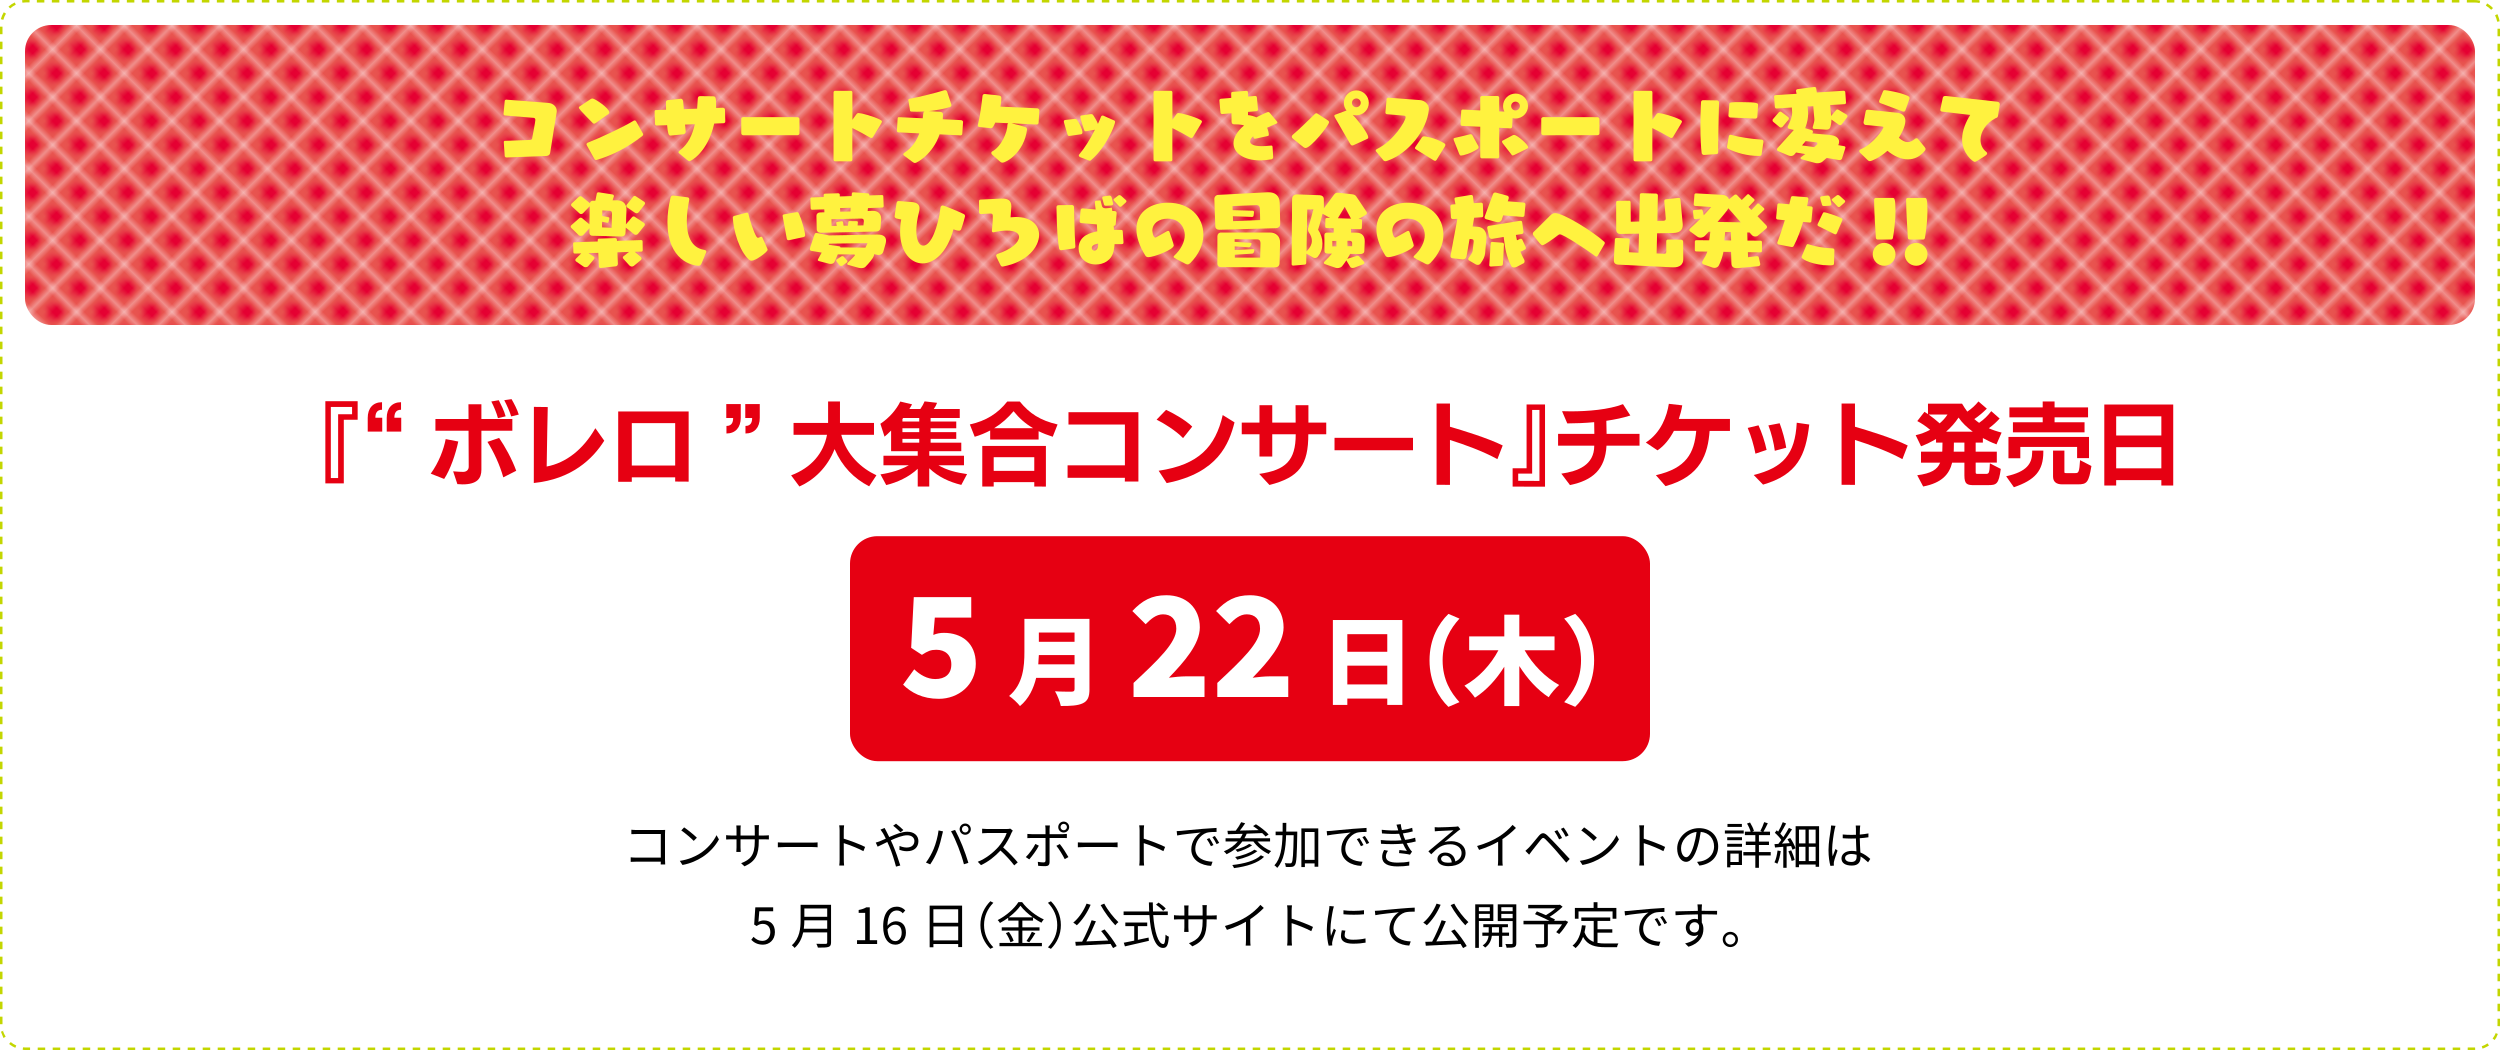 <?xml version="1.0" encoding="UTF-8"?>
<svg id="_レイヤー_2" data-name="レイヤー 2" xmlns="http://www.w3.org/2000/svg" xmlns:xlink="http://www.w3.org/1999/xlink" viewBox="0 0 1000 420">
  <defs>
    <style>
      .cls-1 {
        fill: #fff23f;
      }

      .cls-2 {
        fill: #e50032;
      }

      .cls-3 {
        fill: #fff;
      }

      .cls-4 {
        fill: #c3d600;
      }

      .cls-5 {
        fill: none;
      }

      .cls-6 {
        fill: #e60012;
      }

      .cls-7 {
        fill: url(#_新規パターンスウォッチ_22);
      }

      .cls-8 {
        fill: #e95550;
      }
    </style>
    <pattern id="_新規パターンスウォッチ_22" data-name="新規パターンスウォッチ 22" x="0" y="0" width="5.67" height="5.67" patternTransform="translate(21348.43 -7006.13) rotate(-45) scale(2.25)" patternUnits="userSpaceOnUse" viewBox="0 0 5.67 5.67">
      <g>
        <rect class="cls-5" width="5.67" height="5.67"/>
        <rect class="cls-8" width="5.67" height="5.67"/>
        <rect class="cls-5" width="5.67" height="5.67"/>
        <circle class="cls-2" cx="2.83" cy="2.83" r="1.42"/>
      </g>
    </pattern>
  </defs>
  <g id="_レイヤー_1-2" data-name="レイヤー 1">
    <g>
      <g>
        <rect class="cls-3" width="1000" height="420" rx="10.26" ry="10.26"/>
        <path class="cls-4" d="M989.74,0h-3v1h3V0h0ZM983.74,0h-3v1h3V0h0ZM977.74,0h-3v1h3V0h0ZM971.74,0h-3v1h3V0h0ZM965.74,0h-3v1h3V0h0ZM959.74,0h-3v1h3V0h0ZM953.74,0h-3v1h3V0h0ZM947.74,0h-3v1h3V0h0ZM941.74,0h-3v1h3V0h0ZM935.74,0h-3v1h3V0h0ZM929.74,0h-3v1h3V0h0ZM923.74,0h-3v1h3V0h0ZM917.74,0h-3v1h3V0h0ZM911.74,0h-3v1h3V0h0ZM905.74,0h-3v1h3V0h0ZM899.74,0h-3v1h3V0h0ZM893.74,0h-3v1h3V0h0ZM887.74,0h-3v1h3V0h0ZM881.74,0h-3v1h3V0h0ZM875.74,0h-3v1h3V0h0ZM869.74,0h-3v1h3V0h0ZM863.74,0h-3v1h3V0h0ZM857.74,0h-3v1h3V0h0ZM851.74,0h-3v1h3V0h0ZM845.74,0h-3v1h3V0h0ZM839.74,0h-3v1h3V0h0ZM833.74,0h-3v1h3V0h0ZM827.74,0h-3v1h3V0h0ZM821.74,0h-3v1h3V0h0ZM815.74,0h-3v1h3V0h0ZM809.74,0h-3v1h3V0h0ZM803.74,0h-3v1h3V0h0ZM797.74,0h-3v1h3V0h0ZM791.74,0h-3v1h3V0h0ZM785.74,0h-3v1h3V0h0ZM779.74,0h-3v1h3V0h0ZM773.74,0h-3v1h3V0h0ZM767.74,0h-3v1h3V0h0ZM761.74,0h-3v1h3V0h0ZM755.74,0h-3v1h3V0h0ZM749.74,0h-3v1h3V0h0ZM743.74,0h-3v1h3V0h0ZM737.74,0h-3v1h3V0h0ZM731.74,0h-3v1h3V0h0ZM725.74,0h-3v1h3V0h0ZM719.74,0h-3v1h3V0h0ZM713.74,0h-3v1h3V0h0ZM707.74,0h-3v1h3V0h0ZM701.74,0h-3v1h3V0h0ZM695.74,0h-3v1h3V0h0ZM689.74,0h-3v1h3V0h0ZM683.74,0h-3v1h3V0h0ZM677.74,0h-3v1h3V0h0ZM671.74,0h-3v1h3V0h0ZM665.74,0h-3v1h3V0h0ZM659.74,0h-3v1h3V0h0ZM653.74,0h-3v1h3V0h0ZM647.74,0h-3v1h3V0h0ZM641.74,0h-3v1h3V0h0ZM635.74,0h-3v1h3V0h0ZM629.74,0h-3v1h3V0h0ZM623.74,0h-3v1h3V0h0ZM617.74,0h-3v1h3V0h0ZM611.74,0h-3v1h3V0h0ZM605.74,0h-3v1h3V0h0ZM599.74,0h-3v1h3V0h0ZM593.74,0h-3v1h3V0h0ZM587.74,0h-3v1h3V0h0ZM581.74,0h-3v1h3V0h0ZM575.74,0h-3v1h3V0h0ZM569.74,0h-3v1h3V0h0ZM563.74,0h-3v1h3V0h0ZM557.74,0h-3v1h3V0h0ZM551.74,0h-3v1h3V0h0ZM545.74,0h-3v1h3V0h0ZM539.74,0h-3v1h3V0h0ZM533.74,0h-3v1h3V0h0ZM527.74,0h-3v1h3V0h0ZM521.74,0h-3v1h3V0h0ZM515.74,0h-3v1h3V0h0ZM509.74,0h-3v1h3V0h0ZM503.74,0h-3v1h3V0h0ZM497.74,0h-3v1h3V0h0ZM491.74,0h-3v1h3V0h0ZM485.74,0h-3v1h3V0h0ZM479.74,0h-3v1h3V0h0ZM473.74,0h-3v1h3V0h0ZM467.74,0h-3v1h3V0h0ZM461.74,0h-3v1h3V0h0ZM455.74,0h-3v1h3V0h0ZM449.74,0h-3v1h3V0h0ZM443.74,0h-3v1h3V0h0ZM437.74,0h-3v1h3V0h0ZM431.74,0h-3v1h3V0h0ZM425.74,0h-3v1h3V0h0ZM419.74,0h-3v1h3V0h0ZM413.74,0h-3v1h3V0h0ZM407.74,0h-3v1h3V0h0ZM401.74,0h-3v1h3V0h0ZM395.74,0h-3v1h3V0h0ZM389.74,0h-3v1h3V0h0ZM383.74,0h-3v1h3V0h0ZM377.74,0h-3v1h3V0h0ZM371.74,0h-3v1h3V0h0ZM365.74,0h-3v1h3V0h0ZM359.74,0h-3v1h3V0h0ZM353.74,0h-3v1h3V0h0ZM347.74,0h-3v1h3V0h0ZM341.74,0h-3v1h3V0h0ZM335.74,0h-3v1h3V0h0ZM329.74,0h-3v1h3V0h0ZM323.74,0h-3v1h3V0h0ZM317.74,0h-3v1h3V0h0ZM311.74,0h-3v1h3V0h0ZM305.74,0h-3v1h3V0h0ZM299.74,0h-3v1h3V0h0ZM293.74,0h-3v1h3V0h0ZM287.74,0h-3v1h3V0h0ZM281.74,0h-3v1h3V0h0ZM275.74,0h-3v1h3V0h0ZM269.74,0h-3v1h3V0h0ZM263.74,0h-3v1h3V0h0ZM257.74,0h-3v1h3V0h0ZM251.74,0h-3v1h3V0h0ZM245.74,0h-3v1h3V0h0ZM239.74,0h-3v1h3V0h0ZM233.74,0h-3v1h3V0h0ZM227.74,0h-3v1h3V0h0ZM221.74,0h-3v1h3V0h0ZM215.74,0h-3v1h3V0h0ZM209.74,0h-3v1h3V0h0ZM203.74,0h-3v1h3V0h0ZM197.74,0h-3v1h3V0h0ZM191.74,0h-3v1h3V0h0ZM185.74,0h-3v1h3V0h0ZM179.74,0h-3v1h3V0h0ZM173.74,0h-3v1h3V0h0ZM167.74,0h-3v1h3V0h0ZM161.74,0h-3v1h3V0h0ZM155.74,0h-3v1h3V0h0ZM149.74,0h-3v1h3V0h0ZM143.74,0h-3v1h3V0h0ZM137.74,0h-3v1h3V0h0ZM131.74,0h-3v1h3V0h0ZM125.74,0h-3v1h3V0h0ZM119.74,0h-3v1h3V0h0ZM113.74,0h-3v1h3V0h0ZM107.74,0h-3v1h3V0h0ZM101.74,0h-3v1h3V0h0ZM95.74,0h-3v1h3V0h0ZM89.74,0h-3v1h3V0h0ZM83.74,0h-3v1h3V0h0ZM77.74,0h-3v1h3V0h0ZM71.74,0h-3v1h3V0h0ZM65.74,0h-3v1h3V0h0ZM59.74,0h-3v1h3V0h0ZM53.74,0h-3v1h3V0h0ZM47.74,0h-3v1h3V0h0ZM41.74,0h-3v1h3V0h0ZM35.74,0h-3v1h3V0h0ZM29.74,0h-3v1h3V0h0ZM23.74,0h-3v1h3V0h0ZM17.74,0h-3v1h3V0h0ZM11.74,0h-1.48s-.02,0-.03,0c0,0,0,0,0,0,0,0-.02,0-.02,0,0,0,0,0,0,0-.01,0-.02,0-.03,0,0,0,0,0,0,0,0,0-.02,0-.02,0,0,0,0,0-.01,0,0,0-.01,0-.02,0,0,0,0,0,0,0,0,0-.02,0-.03,0,0,0,0,0,0,0,0,0-.01,0-.02,0,0,0,0,0-.01,0,0,0-.01,0-.02,0s-.01,0-.02,0c0,0-.01,0-.02,0,0,0,0,0-.01,0,0,0,0,0-.01,0,0,0,0,0-.01,0s-.01,0-.02,0c0,0-.02,0-.03,0,0,0,0,0-.01,0,0,0-.01,0-.02,0,0,0,0,0-.01,0-.02,0-.04,0-.06,0,0,0,0,0,0,0h-.02s0,0,0,0c-.02,0-.05,0-.07,0h0c-.29.02-.57.04-.85.08h0s-.01,0-.02,0c0,0,0,0,0,0,0,0-.01,0-.02,0,0,0-.02,0-.02,0,0,0,0,0,0,0,0,0,0,0-.01,0l.15.99c.45-.07.91-.1,1.37-.1h1.48V0h0ZM5.89.98c-.91.43-1.75.99-2.49,1.66l.67.74c.67-.61,1.43-1.11,2.24-1.5l-.43-.9h0ZM1.49,4.95c-.49.8-.87,1.67-1.12,2.59,0,0,0,0,0,0,0,0,0,.01,0,.02,0,0,0,0,0,0,0,0,0,.02,0,.03,0,0,0,0,0,.01,0,0,0,0,0,.01,0,0,0,.01,0,.02,0,0,0,0,0,.01,0,0,0,.01,0,.02,0,0,0,0,0,0,0,0,0,.02,0,.02l.97.25c.23-.87.58-1.71,1.05-2.48l-.85-.52h0ZM1,10.67H0v3h1v-3h0ZM1,16.67H0v3h1v-3h0ZM1,22.67H0v3h1v-3h0ZM1,28.67H0v3h1v-3h0ZM1,34.67H0v3h1v-3h0ZM1,40.67H0v3h1v-3h0ZM1,46.67H0v3h1v-3h0ZM1,52.67H0v3h1v-3h0ZM1,58.67H0v3h1v-3h0ZM1,64.67H0v3h1v-3h0ZM1,70.67H0v3h1v-3h0ZM1,76.67H0v3h1v-3h0ZM1,82.67H0v3h1v-3h0ZM1,88.67H0v3h1v-3h0ZM1,94.67H0v3h1v-3h0ZM1,100.67H0v3h1v-3h0ZM1,106.67H0v3h1v-3h0ZM1,112.67H0v3h1v-3h0ZM1,118.67H0v3h1v-3h0ZM1,124.67H0v3h1v-3h0ZM1,130.67H0v3h1v-3h0ZM1,136.67H0v3h1v-3h0ZM1,142.67H0v3h1v-3h0ZM1,148.67H0v3h1v-3h0ZM1,154.67H0v3h1v-3h0ZM1,160.67H0v3h1v-3h0ZM1,166.67H0v3h1v-3h0ZM1,172.67H0v3h1v-3h0ZM1,178.67H0v3h1v-3h0ZM1,184.67H0v3h1v-3h0ZM1,190.67H0v3h1v-3h0ZM1,196.67H0v3h1v-3h0ZM1,202.67H0v3h1v-3h0ZM1,208.67H0v3h1v-3h0ZM1,214.67H0v3h1v-3h0ZM1,220.67H0v3h1v-3h0ZM1,226.67H0v3h1v-3h0ZM1,232.67H0v3h1v-3h0ZM1,238.67H0v3h1v-3h0ZM1,244.67H0v3h1v-3h0ZM1,250.67H0v3h1v-3h0ZM1,256.67H0v3h1v-3h0ZM1,262.67H0v3h1v-3h0ZM1,268.67H0v3h1v-3h0ZM1,274.67H0v3h1v-3h0ZM1,280.67H0v3h1v-3h0ZM1,286.67H0v3h1v-3h0ZM1,292.67H0v3h1v-3h0ZM1,298.67H0v3h1v-3h0ZM1,304.67H0v3h1v-3h0ZM1,310.67H0v3h1v-3h0ZM1,316.67H0v3h1v-3h0ZM1,322.67H0v3h1v-3h0ZM1,328.67H0v3h1v-3h0ZM1,334.67H0v3h1v-3h0ZM1,340.67H0v3h1v-3h0ZM1,346.67H0v3h1v-3h0ZM1,352.67H0v3h1v-3h0ZM1,358.67H0v3h1v-3h0ZM1,364.67H0v3h1v-3h0ZM1,370.67H0v3h1v-3h0ZM1,376.67H0v3h1v-3h0ZM1,382.67H0v3h1v-3h0ZM1,388.67H0v3h1v-3h0ZM1,394.67H0v3h1v-3h0ZM1,400.67H0v3h1v-3h0ZM1,406.67H0v3h1v-3h0ZM1.38,412.35l-.96.28s0,.02,0,.03c0,0,0,0,0,.01,0,0,0,.01,0,.02,0,0,0,0,0,.01,0,0,0,.01,0,.02,0,0,0,.02,0,.02,0,0,0,0,0,.01,0,0,0,.01,0,.02,0,0,0,0,0,0,0,0,0,.01,0,.02,0,0,0,0,0,0,0,.02.01.04.02.06,0,0,0,0,0,0,0,.03.02.06.03.09h0c.14.42.3.83.49,1.22h0s0,.01.01.02c0,0,0,0,0,0,0,.02.02.04.03.06,0,0,0,0,0,0,0,0,0,.01,0,.02,0,0,0,0,0,0,0,.02.02.04.03.06,0,0,0,0,0,0,0,0,0,.01,0,.02,0,0,0,0,0,0,0,.02.02.04.03.05,0,0,0,0,0,0,0,0,0,.01,0,.02,0,0,0,0,0,0,0,.02.02.04.03.05,0,0,0,0,0,0,0,0,0,.01,0,.02,0,0,0,0,0,0,0,.02.02.03.03.05,0,0,0,0,0,0,0,0,0,.01,0,.02,0,0,0,0,0,0,0,.02.02.03.03.05,0,0,0,0,0,0,0,0,0,0,0,.01,0,0,0,0,0,0h0s0,.02,0,.02c0,0,0,.02.01.02,0,0,0,0,0,0,0,0,0,0,0,.01,0,0,0,0,0,.01,0,0,0,0,0,.01,0,0,0,0,0,0,0,0,.01.02.02.03,0,0,0,0,0,0,0,0,0,0,0,.01,0,0,0,0,0,0,0,0,0,0,0,.01h0s.01.03.02.04c0,0,0,0,0,0,0,0,0,.01,0,.02,0,0,0,0,0,0,0,0,0,.01,0,.02h0s.01.02.02.04c0,0,0,0,0,0v.02s.01,0,.01,0c.01.02.02.04.03.05,0,0,0,0,0,0,0,0,0,.01.01.02,0,0,0,0,0,0,.02.03.03.05.05.08,0,0,0,0,0,0,.04.06.07.12.11.18l.84-.55c-.5-.76-.88-1.58-1.14-2.45h0ZM4.3,416.82l-.65.76s.09.08.14.12h0s0,.01.01.02c0,0,0,0,0,0,0,0,.02.01.02.02,0,0,0,0,0,0,0,0,0,0,.01,0,0,0,0,0,.01,0,0,0,0,0,0,0,0,0,.01,0,.02.01,0,0,0,0,0,0,0,0,.01.01.02.02,0,0,0,0,0,0,0,0,.01,0,.02.01,0,0,0,0,0,0,0,0,.01.01.02.02,0,0,0,0,0,0,0,0,.02.01.02.02,0,0,0,0,0,0,0,0,.01.01.02.02h0s.05.04.07.06c0,0,0,0,0,0,.64.49,1.34.9,2.09,1.22l.4-.92c-.83-.36-1.6-.84-2.29-1.42h0ZM9.2,418.94l-.11.99c.24.03.48.05.73.06t0,0s.02,0,.03,0c0,0,0,0,0,0,.01,0,.02,0,.03,0,0,0,0,0,0,0,0,0,.01,0,.02,0,0,0,0,0,0,0,0,0,.02,0,.02,0,0,0,0,0,.01,0,0,0,.01,0,.02,0,0,0,.01,0,.02,0,0,0,0,0,.01,0,0,0,.01,0,.02,0,0,0,0,0,.01,0,0,0,.02,0,.02,0,0,0,0,0,0,0,0,0,.02,0,.03,0,0,0,0,0,0,0,0,0,.02,0,.03,0,0,0,0,0,0,0h.03s0,0,0,0c0,0,.02,0,.03,0,0,0,0,0,0,0,0,0,.02,0,.03,0h0s.02,0,.03,0h1.82v-1h-1.82c-.35,0-.71-.02-1.06-.06h0ZM18.08,419h-3v1h3v-1h0ZM24.08,419h-3v1h3v-1h0ZM30.08,419h-3v1h3v-1h0ZM36.08,419h-3v1h3v-1h0ZM42.08,419h-3v1h3v-1h0ZM48.08,419h-3v1h3v-1h0ZM54.08,419h-3v1h3v-1h0ZM60.08,419h-3v1h3v-1h0ZM66.08,419h-3v1h3v-1h0ZM72.08,419h-3v1h3v-1h0ZM78.08,419h-3v1h3v-1h0ZM84.08,419h-3v1h3v-1h0ZM90.08,419h-3v1h3v-1h0ZM96.08,419h-3v1h3v-1h0ZM102.08,419h-3v1h3v-1h0ZM108.08,419h-3v1h3v-1h0ZM114.08,419h-3v1h3v-1h0ZM120.08,419h-3v1h3v-1h0ZM126.08,419h-3v1h3v-1h0ZM132.08,419h-3v1h3v-1h0ZM138.08,419h-3v1h3v-1h0ZM144.08,419h-3v1h3v-1h0ZM150.08,419h-3v1h3v-1h0ZM156.08,419h-3v1h3v-1h0ZM162.08,419h-3v1h3v-1h0ZM168.08,419h-3v1h3v-1h0ZM174.08,419h-3v1h3v-1h0ZM180.08,419h-3v1h3v-1h0ZM186.08,419h-3v1h3v-1h0ZM192.08,419h-3v1h3v-1h0ZM198.08,419h-3v1h3v-1h0ZM204.08,419h-3v1h3v-1h0ZM210.08,419h-3v1h3v-1h0ZM216.08,419h-3v1h3v-1h0ZM222.08,419h-3v1h3v-1h0ZM228.08,419h-3v1h3v-1h0ZM234.08,419h-3v1h3v-1h0ZM240.08,419h-3v1h3v-1h0ZM246.08,419h-3v1h3v-1h0ZM252.08,419h-3v1h3v-1h0ZM258.08,419h-3v1h3v-1h0ZM264.08,419h-3v1h3v-1h0ZM270.08,419h-3v1h3v-1h0ZM276.08,419h-3v1h3v-1h0ZM282.08,419h-3v1h3v-1h0ZM288.08,419h-3v1h3v-1h0ZM294.08,419h-3v1h3v-1h0ZM300.08,419h-3v1h3v-1h0ZM306.08,419h-3v1h3v-1h0ZM312.08,419h-3v1h3v-1h0ZM318.08,419h-3v1h3v-1h0ZM324.08,419h-3v1h3v-1h0ZM330.08,419h-3v1h3v-1h0ZM336.08,419h-3v1h3v-1h0ZM342.08,419h-3v1h3v-1h0ZM348.08,419h-3v1h3v-1h0ZM354.08,419h-3v1h3v-1h0ZM360.08,419h-3v1h3v-1h0ZM366.08,419h-3v1h3v-1h0ZM372.08,419h-3v1h3v-1h0ZM378.08,419h-3v1h3v-1h0ZM384.08,419h-3v1h3v-1h0ZM390.08,419h-3v1h3v-1h0ZM396.08,419h-3v1h3v-1h0ZM402.08,419h-3v1h3v-1h0ZM408.08,419h-3v1h3v-1h0ZM414.08,419h-3v1h3v-1h0ZM420.08,419h-3v1h3v-1h0ZM426.08,419h-3v1h3v-1h0ZM432.08,419h-3v1h3v-1h0ZM438.08,419h-3v1h3v-1h0ZM444.08,419h-3v1h3v-1h0ZM450.08,419h-3v1h3v-1h0ZM456.08,419h-3v1h3v-1h0ZM462.08,419h-3v1h3v-1h0ZM468.08,419h-3v1h3v-1h0ZM474.08,419h-3v1h3v-1h0ZM480.08,419h-3v1h3v-1h0ZM486.08,419h-3v1h3v-1h0ZM492.08,419h-3v1h3v-1h0ZM498.08,419h-3v1h3v-1h0ZM504.08,419h-3v1h3v-1h0ZM510.08,419h-3v1h3v-1h0ZM516.08,419h-3v1h3v-1h0ZM522.08,419h-3v1h3v-1h0ZM528.08,419h-3v1h3v-1h0ZM534.08,419h-3v1h3v-1h0ZM540.08,419h-3v1h3v-1h0ZM546.08,419h-3v1h3v-1h0ZM552.08,419h-3v1h3v-1h0ZM558.08,419h-3v1h3v-1h0ZM564.08,419h-3v1h3v-1h0ZM570.08,419h-3v1h3v-1h0ZM576.08,419h-3v1h3v-1h0ZM582.08,419h-3v1h3v-1h0ZM588.08,419h-3v1h3v-1h0ZM594.08,419h-3v1h3v-1h0ZM600.08,419h-3v1h3v-1h0ZM606.08,419h-3v1h3v-1h0ZM612.08,419h-3v1h3v-1h0ZM618.08,419h-3v1h3v-1h0ZM624.08,419h-3v1h3v-1h0ZM630.08,419h-3v1h3v-1h0ZM636.08,419h-3v1h3v-1h0ZM642.08,419h-3v1h3v-1h0ZM648.08,419h-3v1h3v-1h0ZM654.08,419h-3v1h3v-1h0ZM660.08,419h-3v1h3v-1h0ZM666.08,419h-3v1h3v-1h0ZM672.08,419h-3v1h3v-1h0ZM678.08,419h-3v1h3v-1h0ZM684.08,419h-3v1h3v-1h0ZM690.08,419h-3v1h3v-1h0ZM696.08,419h-3v1h3v-1h0ZM702.08,419h-3v1h3v-1h0ZM708.08,419h-3v1h3v-1h0ZM714.08,419h-3v1h3v-1h0ZM720.08,419h-3v1h3v-1h0ZM726.08,419h-3v1h3v-1h0ZM732.08,419h-3v1h3v-1h0ZM738.08,419h-3v1h3v-1h0ZM744.08,419h-3v1h3v-1h0ZM750.08,419h-3v1h3v-1h0ZM756.08,419h-3v1h3v-1h0ZM762.08,419h-3v1h3v-1h0ZM768.08,419h-3v1h3v-1h0ZM774.08,419h-3v1h3v-1h0ZM780.08,419h-3v1h3v-1h0ZM786.08,419h-3v1h3v-1h0ZM792.08,419h-3v1h3v-1h0ZM798.08,419h-3v1h3v-1h0ZM804.08,419h-3v1h3v-1h0ZM810.08,419h-3v1h3v-1h0ZM816.08,419h-3v1h3v-1h0ZM822.08,419h-3v1h3v-1h0ZM828.08,419h-3v1h3v-1h0ZM834.08,419h-3v1h3v-1h0ZM840.08,419h-3v1h3v-1h0ZM846.08,419h-3v1h3v-1h0ZM852.08,419h-3v1h3v-1h0ZM858.08,419h-3v1h3v-1h0ZM864.08,419h-3v1h3v-1h0ZM870.08,419h-3v1h3v-1h0ZM876.08,419h-3v1h3v-1h0ZM882.08,419h-3v1h3v-1h0ZM888.08,419h-3v1h3v-1h0ZM894.08,419h-3v1h3v-1h0ZM900.08,419h-3v1h3v-1h0ZM906.08,419h-3v1h3v-1h0ZM912.08,419h-3v1h3v-1h0ZM918.08,419h-3v1h3v-1h0ZM924.08,419h-3v1h3v-1h0ZM930.08,419h-3v1h3v-1h0ZM936.08,419h-3v1h3v-1h0ZM942.08,419h-3v1h3v-1h0ZM948.08,419h-3v1h3v-1h0ZM954.08,419h-3v1h3v-1h0ZM960.08,419h-3v1h3v-1h0ZM966.08,419h-3v1h3v-1h0ZM972.08,419h-3v1h3v-1h0ZM978.08,419h-3v1h3v-1h0ZM984.08,419h-3v1h3v-1h0ZM990.05,418.99c-.1,0-.21,0-.31,0h-2.66v1h2.66s.02,0,.03,0h0c.07,0,.13,0,.2,0h0s.02,0,.03,0c0,0,0,0,.01,0,0,0,0,0,0,0,.02,0,.04,0,.06,0l-.03-1h0ZM995.1,417.28c-.74.53-1.55.94-2.4,1.23l.32.95c.62-.21,1.22-.48,1.79-.81,0,0,0,0,0,0,.03-.01.05-.03.08-.05,0,0,0,0,0,0,0,0,.02,0,.02-.01,0,0,0,0,0,0,0,0,.02-.01.03-.02,0,0,0,0,0,0,0,0,.02,0,.02-.01,0,0,0,0,0,0,0,0,.01,0,.02-.01,0,0,0,0,0,0,0,0,.02,0,.02-.01,0,0,0,0,0,0,0,0,.01,0,.02-.01,0,0,0,0,0,0,0,0,.01,0,.02-.01,0,0,0,0,0,0,0,0,.02,0,.02-.01,0,0,0,0,0,0,0,0,.01,0,.02-.01,0,0,0,0,0,0,0,0,0,0,.01,0,0,0,0,0,.01,0h.01s.01-.02.02-.02c0,0,0,0,0,0,0,0,0,0,.01,0,0,0,0,0,0,0,.02-.01.04-.02.05-.03,0,0,0,0,0,0,0,0,.01,0,.02-.01,0,0,0,0,0,0,.13-.08.26-.17.38-.26l-.58-.81h0ZM998.38,413.06c-.33.84-.77,1.63-1.33,2.35l.79.61c.22-.29.43-.58.62-.89,0,0,0,0,0,0,.01-.02.02-.03.03-.05,0,0,0,0,0,0,0,0,0-.02.01-.02,0,0,0,0,0,0,0,0,0-.02.01-.02,0,0,0,0,0,0,0,0,.01-.02.02-.03,0,0,0,0,0,0,0,0,0-.01.01-.02,0,0,0,0,0,0,0,0,0-.01.01-.02,0,0,0,0,0,0,0,0,0-.02.01-.02,0,0,0,0,0,0,0,0,0-.01.01-.02,0,0,0,0,0,0,0,0,0-.01.01-.02,0,0,0,0,0,0,0,0,0-.02.01-.02,0,0,0,0,0,0,0,0,0-.01.01-.02,0,0,0,0,0,0,0,0,0-.01.01-.02,0,0,0,0,0,0,0,0,0-.02.01-.02h0s0-.02.01-.02c0,0,0,0,0,0,0,0,0-.01,0-.02,0,0,0,0,0,0,0,0,0-.02.01-.02h0s0-.02.01-.02c0,0,0,0,0,0,0,0,0-.01,0-.02,0,0,0,0,0,0,0,0,0-.02.01-.02,0,0,0,0,0,0,0,0,0-.01.01-.02,0,0,0,0,0,0,0,0,0-.01,0-.02,0,0,0,0,0,0,0,0,0-.02.01-.02,0,0,0,0,0,0,0,0,0-.02.01-.02,0,0,0,0,0,0,0,0,0-.01.01-.02,0,0,0,0,0,0,0-.02.02-.03.03-.05,0,0,0,0,0,0,0,0,0-.01.01-.02,0,0,0,0,0,0,0-.02.02-.04.03-.05,0,0,0,0,0,0,0,0,0-.02.01-.03,0,0,0,0,0,0,.14-.28.27-.57.38-.87l-.93-.36h0ZM1000,407.5h-1v2.24c0,.23,0,.46-.03.69l1,.07c.01-.18.02-.36.03-.55,0,0,0,0,0,0v-.02s0,0,0,0c0-.01,0-.02,0-.03,0,0,0,0,0-.01,0,0,0,0,0-.01,0,0,0-.01,0-.02,0,0,0,0,0,0,0,0,0-.02,0-.03h0s0-.02,0-.03c0,0,0,0,0,0v-.03h0v-2.24h0ZM1000,401.5h-1v3h1v-3h0ZM1000,395.5h-1v3h1v-3h0ZM1000,389.5h-1v3h1v-3h0ZM1000,383.5h-1v3h1v-3h0ZM1000,377.5h-1v3h1v-3h0ZM1000,371.5h-1v3h1v-3h0ZM1000,365.5h-1v3h1v-3h0ZM1000,359.5h-1v3h1v-3h0ZM1000,353.5h-1v3h1v-3h0ZM1000,347.5h-1v3h1v-3h0ZM1000,341.5h-1v3h1v-3h0ZM1000,335.5h-1v3h1v-3h0ZM1000,329.5h-1v3h1v-3h0ZM1000,323.5h-1v3h1v-3h0ZM1000,317.5h-1v3h1v-3h0ZM1000,311.5h-1v3h1v-3h0ZM1000,305.5h-1v3h1v-3h0ZM1000,299.5h-1v3h1v-3h0ZM1000,293.5h-1v3h1v-3h0ZM1000,287.5h-1v3h1v-3h0ZM1000,281.5h-1v3h1v-3h0ZM1000,275.5h-1v3h1v-3h0ZM1000,269.5h-1v3h1v-3h0ZM1000,263.5h-1v3h1v-3h0ZM1000,257.5h-1v3h1v-3h0ZM1000,251.5h-1v3h1v-3h0ZM1000,245.5h-1v3h1v-3h0ZM1000,239.5h-1v3h1v-3h0ZM1000,233.5h-1v3h1v-3h0ZM1000,227.5h-1v3h1v-3h0ZM1000,221.5h-1v3h1v-3h0ZM1000,215.5h-1v3h1v-3h0ZM1000,209.5h-1v3h1v-3h0ZM1000,203.5h-1v3h1v-3h0ZM1000,197.5h-1v3h1v-3h0ZM1000,191.5h-1v3h1v-3h0ZM1000,185.5h-1v3h1v-3h0ZM1000,179.5h-1v3h1v-3h0ZM1000,173.5h-1v3h1v-3h0ZM1000,167.5h-1v3h1v-3h0ZM1000,161.5h-1v3h1v-3h0ZM1000,155.5h-1v3h1v-3h0ZM1000,149.5h-1v3h1v-3h0ZM1000,143.5h-1v3h1v-3h0ZM1000,137.5h-1v3h1v-3h0ZM1000,131.5h-1v3h1v-3h0ZM1000,125.5h-1v3h1v-3h0ZM1000,119.5h-1v3h1v-3h0ZM1000,113.5h-1v3h1v-3h0ZM1000,107.5h-1v3h1v-3h0ZM1000,101.5h-1v3h1v-3h0ZM1000,95.5h-1v3h1v-3h0ZM1000,89.5h-1v3h1v-3h0ZM1000,83.5h-1v3h1v-3h0ZM1000,77.5h-1v3h1v-3h0ZM1000,71.5h-1v3h1v-3h0ZM1000,65.5h-1v3h1v-3h0ZM1000,59.5h-1v3h1v-3h0ZM1000,53.5h-1v3h1v-3h0ZM1000,47.5h-1v3h1v-3h0ZM1000,41.5h-1v3h1v-3h0ZM1000,35.5h-1v3h1v-3h0ZM1000,29.5h-1v3h1v-3h0ZM1000,23.5h-1v3h1v-3h0ZM1000,17.5h-1v3h1v-3h0ZM1000,11.5h-1v3h1v-3h0ZM998.91,5.68l-.89.45c.41.81.69,1.67.85,2.56l.99-.17c-.13-.75-.34-1.47-.62-2.15,0,0,0,0,0,0,0,0,0-.02-.01-.03,0,0,0,0,0,0,0,0,0-.02-.01-.03,0,0,0,0,0,0,0,0,0-.02,0-.02,0,0,0,0,0,0v-.02s-.01,0-.01,0c0,0,0-.02-.01-.02,0,0,0,0,0-.01,0,0,0,0,0-.01,0,0,0,0,0-.01,0,0,0,0,0-.01,0-.02-.02-.03-.02-.05,0,0,0,0,0,0,0,0,0-.01,0-.02,0,0,0,0,0,0-.06-.14-.13-.28-.2-.42h0ZM994.85,1.37l-.5.87c.78.45,1.49,1.02,2.12,1.68l.73-.69c-.11-.11-.22-.22-.33-.33,0,0,0,0,0,0-.02-.02-.04-.04-.06-.06,0,0,0,0,0,0,0,0,0,0-.01-.01,0,0,0,0,0,0,0,0-.02-.02-.03-.03,0,0,0,0,0,0,0,0,0,0-.01-.01,0,0,0,0,0,0,0,0,0,0-.01-.01,0,0,0,0,0,0,0,0,0,0-.01-.01,0,0-.01,0-.02-.01h0s0-.02-.01-.02c0,0,0,0,0,0,0,0,0,0-.01-.01,0,0,0,0,0,0,0,0-.01-.01-.02-.02,0,0,0,0,0,0,0,0,0,0-.01-.01,0,0,0,0,0,0,0,0,0,0-.01-.01,0,0,0,0,0,0,0,0-.01-.01-.02-.02,0,0,0,0,0,0,0,0-.01-.01-.02-.02,0,0,0,0,0,0,0,0-.01-.01-.02-.02,0,0,0,0,0,0-.01-.01-.03-.03-.04-.04,0,0,0,0,0,0,0,0-.01-.01-.02-.02,0,0,0,0,0,0-.02-.01-.03-.03-.05-.04,0,0,0,0,0,0,0,0-.01-.01-.02-.02,0,0,0,0,0,0-.02-.01-.03-.03-.05-.04,0,0,0,0,0,0,0,0-.02-.01-.02-.02,0,0,0,0,0,0-.02-.02-.05-.04-.07-.06,0,0,0,0,0,0-.43-.35-.88-.66-1.36-.94h0ZM989.74,0v1c.71,0,1.42.08,2.1.24l.23-.97c-.55-.13-1.12-.21-1.71-.25h0s-.09,0-.13,0c0,0,0,0,0,0-.01,0-.02,0-.03,0,0,0,0,0,0,0-.02,0-.04,0-.06,0h0s-.02,0-.03,0c0,0,0,0,0,0-.01,0-.02,0-.03,0h0s-.02,0-.03,0c0,0,0,0,0,0-.01,0-.02,0-.03,0,0,0,0,0,0,0-.01,0-.02,0-.03,0,0,0,0,0,0,0,0,0-.02,0-.03,0,0,0,0,0,0,0-.01,0-.02,0-.03,0,0,0,0,0,0,0,0,0-.02,0-.03,0h0s-.02,0-.03,0c0,0,0,0,0,0,0,0-.02,0-.03,0,0,0,0,0,0,0,0,0-.02,0-.03,0h0S989.75,0,989.74,0h0Z"/>
      </g>
      <g>
        <path d="M254.72,332.01h9.86c.48,0,1.08-.02,1.48-.04-.02.46-.06,1.08-.06,1.56v10.32c0,.72.06,1.62.08,1.94h-1.8c.02-.22.02-.64.04-1.12h-9.78c-.82,0-1.72.04-2.26.08v-1.82c.52.06,1.38.12,2.22.12h9.82v-9.44h-9.58c-.74,0-1.74.04-2.2.06v-1.78c.66.08,1.54.12,2.18.12Z"/>
        <path d="M279.93,341.43c3.08-1.94,5.52-4.9,6.68-7.36l.96,1.7c-1.36,2.5-3.7,5.22-6.72,7.12-2,1.26-4.52,2.48-7.86,3.1l-1.06-1.64c3.5-.52,6.1-1.74,8-2.92ZM278.75,335.09l-1.26,1.26c-1-1.04-3.5-3.18-4.98-4.18l1.14-1.22c1.42.94,3.98,3.02,5.1,4.14Z"/>
        <path d="M297.79,346.54l-1.34-1.26c3.64-1.4,5.46-3.12,5.46-8.72v-.84h-5.7v3.24c0,.74.06,1.62.08,1.82h-1.76c.02-.2.08-1.06.08-1.82v-3.24h-2.16c-.86,0-1.76.06-2,.08v-1.74c.18.04,1.16.14,2,.14h2.16v-2.56c0-.42-.02-1-.08-1.46h1.78c-.02.2-.1.76-.1,1.46v2.56h5.7v-2.5c0-.78-.06-1.44-.1-1.64h1.8c-.02.2-.1.86-.1,1.64v2.5h2.2c.88,0,1.56-.06,1.84-.1v1.68c-.22-.02-.96-.06-1.84-.06h-2.2v.72c0,5.32-1.14,8.06-5.72,10.1Z"/>
        <path d="M313.92,337.05h10.96c1,0,1.72-.06,2.16-.1v1.96c-.4-.02-1.24-.1-2.14-.1h-10.98c-1.1,0-2.16.04-2.78.1v-1.96c.6.04,1.66.1,2.78.1Z"/>
        <path d="M335.84,332.21c0-.56-.04-1.46-.16-2.08h1.96c-.06.62-.14,1.48-.14,2.08v3.26c2.64.8,6.44,2.24,8.54,3.3l-.68,1.7c-2.18-1.18-5.64-2.52-7.86-3.22.02,3,.02,6.02.02,6.6,0,.62.04,1.7.12,2.36h-1.94c.1-.64.14-1.62.14-2.36v-11.64Z"/>
        <path d="M354.54,332.53c.36.66.76,1.46,1.16,2.3,2.42-1.06,5.12-2.14,7.2-2.14,2.76,0,4.46,1.58,4.46,3.76,0,2.3-1.48,4.04-4.6,4.04-1.12,0-2.24-.28-3-.56l.06-1.56c.78.34,1.78.64,2.84.64,2.18,0,3.1-1.2,3.1-2.64,0-1.18-.94-2.26-2.9-2.26-1.76,0-4.22.94-6.54,2.02.26.56.52,1.12.76,1.66,1.1,2.48,2.36,6.2,3.04,8.4l-1.72.46c-.62-2.36-1.58-5.58-2.72-8.2-.26-.58-.5-1.14-.76-1.66-1.54.74-2.94,1.46-3.86,1.88l-.76-1.64c.58-.14,1.28-.4,1.64-.54.68-.26,1.5-.62,2.38-1.02-.42-.88-.8-1.64-1.14-2.2-.26-.4-.66-1.02-.98-1.42l1.64-.66c.14.32.48.98.7,1.34ZM357.27,330.29l1.14-.82c.66.5,2.18,1.76,2.94,2.54l-1.14.9c-.78-.76-2.08-1.98-2.94-2.62Z"/>
        <path d="M375.42,332.17l1.78.38c-.12.44-.28,1.02-.36,1.44-.28,1.26-.98,4.22-1.82,6.26-.74,1.84-1.82,3.9-2.94,5.5l-1.7-.72c1.26-1.66,2.38-3.76,3.08-5.44.86-2.06,1.7-5.1,1.96-7.42ZM380.41,332.51l1.62-.54c.8,1.44,2.08,4.2,2.92,6.32.82,1.98,1.88,5.04,2.4,6.84l-1.78.58c-.5-2.04-1.42-4.74-2.26-6.88-.8-2.06-2.02-4.84-2.9-6.32ZM386.09,329.41c1.22,0,2.24,1.02,2.24,2.26s-1.02,2.24-2.24,2.24-2.24-1-2.24-2.24,1-2.26,2.24-2.26ZM386.09,332.99c.72,0,1.32-.6,1.32-1.32s-.6-1.34-1.32-1.34-1.32.6-1.32,1.34.58,1.32,1.32,1.32Z"/>
        <path d="M404.61,333.11c-.68,1.72-1.94,4.06-3.36,5.86,2.1,1.8,4.54,4.4,5.84,5.98l-1.4,1.2c-1.34-1.76-3.46-4.12-5.5-5.94-2.14,2.3-4.84,4.5-7.8,5.84l-1.28-1.34c3.22-1.26,6.18-3.64,8.24-5.94,1.36-1.54,2.82-3.9,3.32-5.56h-7.8c-.7,0-1.8.08-2.02.1v-1.82c.28.04,1.42.12,2.02.12h7.72c.66,0,1.18-.06,1.5-.16l1.02.78c-.12.16-.38.6-.5.88Z"/>
        <path d="M411.7,343.75l-1.38-.92c1.32-1.24,3.04-3.62,3.82-5.24l1.4.68c-.84,1.72-2.72,4.26-3.84,5.48ZM419.83,331.63v2.04h5.28c.48,0,1.14-.04,1.64-.1v1.66c-.54-.04-1.14-.04-1.62-.04h-5.3v9.68c0,1.06-.52,1.6-1.72,1.6-.84,0-2.04-.06-2.84-.14l-.14-1.6c.86.16,1.78.24,2.3.24s.78-.24.78-.76v-9.02h-5.56c-.6,0-1.16.02-1.7.06v-1.68c.56.06,1.06.1,1.7.1h5.56v-2.06c0-.44-.06-1.12-.14-1.42h1.88c-.06.28-.12,1-.12,1.44ZM427.37,342.83l-1.48.82c-.78-1.56-2.28-4.06-3.34-5.32l1.36-.72c1.06,1.28,2.66,3.78,3.46,5.22ZM425.47,328.63c1.22,0,2.2,1,2.2,2.2s-.98,2.18-2.2,2.18-2.18-.96-2.18-2.18.98-2.2,2.18-2.2ZM425.47,332.11c.72,0,1.3-.56,1.3-1.28s-.58-1.28-1.3-1.28-1.26.58-1.26,1.28.56,1.28,1.26,1.28Z"/>
        <path d="M433.92,337.05h10.96c1,0,1.72-.06,2.16-.1v1.96c-.4-.02-1.24-.1-2.14-.1h-10.98c-1.1,0-2.16.04-2.78.1v-1.96c.6.04,1.66.1,2.78.1Z"/>
        <path d="M455.84,332.21c0-.56-.04-1.46-.16-2.08h1.96c-.06.62-.14,1.48-.14,2.08v3.26c2.64.8,6.44,2.24,8.54,3.3l-.68,1.7c-2.18-1.18-5.64-2.52-7.86-3.22.02,3,.02,6.02.02,6.6,0,.62.04,1.7.12,2.36h-1.94c.1-.64.14-1.62.14-2.36v-11.64Z"/>
        <path d="M472.46,332.35c1.3-.14,5.08-.52,8.76-.82,2.18-.18,4.06-.3,5.4-.36v1.6c-1.14,0-2.9.02-3.92.32-2.84.92-4.58,3.96-4.58,6.34,0,3.9,3.64,5.14,6.9,5.26l-.58,1.66c-3.7-.14-7.92-2.12-7.92-6.58,0-3.12,1.9-5.66,3.74-6.76-2.14.24-7.24.72-9.4,1.18l-.18-1.74c.76-.02,1.4-.06,1.78-.1ZM485.39,338.01l-1.02.48c-.46-.96-1.04-2-1.64-2.82l1.02-.44c.46.66,1.22,1.9,1.64,2.78ZM487.67,337.15l-1.04.5c-.48-.98-1.06-1.96-1.68-2.8l.98-.46c.48.66,1.28,1.88,1.74,2.76Z"/>
        <path d="M502.99,336.59c1.38,1.62,3.5,3.08,5.46,3.84-.32.28-.76.8-.98,1.16-2.26-1-4.62-2.92-6.12-5h-4.42c-1.62,2.24-3.8,3.92-6.28,5.1-.2-.3-.78-.88-1.1-1.16,2.2-.9,4.12-2.22,5.58-3.94h-4.9v-1.28h5.86c.38-.56.7-1.16.98-1.78-2.22.06-4.26.12-5.9.16l-.18-1.36,3.32-.06c.78-1.02,1.66-2.38,2.16-3.4l1.6.44c-.64.96-1.4,2.04-2.12,2.92,2.34-.04,4.94-.1,7.52-.18-.74-.58-1.52-1.16-2.24-1.64l1.16-.7c1.8,1.12,4,2.84,5.06,4.08l-1.22.82c-.34-.42-.82-.88-1.36-1.38-2.06.08-4.18.16-6.18.24-.28.64-.58,1.26-.92,1.84h10.26v1.28h-5.04ZM505.63,342.73c-2.42,2.48-6.98,3.86-12.02,4.52-.14-.38-.42-.9-.7-1.24,4.82-.52,9.26-1.74,11.44-3.9l1.28.62ZM502.95,340.45c-1.94,1.58-5.16,2.76-8.08,3.42-.18-.32-.52-.78-.82-1.06,2.78-.56,6-1.64,7.7-2.94l1.2.58ZM500.85,338.11c-1.48,1.14-3.86,2.1-5.84,2.66-.22-.26-.56-.68-.88-.9,1.92-.5,4.28-1.38,5.56-2.32l1.16.56Z"/>
        <path d="M518.91,333.39c-.16,8.84-.3,11.74-.92,12.6-.36.52-.72.7-1.32.76-.54.08-1.46.08-2.34.02-.04-.44-.18-1.08-.44-1.5.92.08,1.78.08,2.14.08.32.02.52-.04.66-.32.46-.56.64-3.28.78-10.94h-3.02c-.18,5.36-.86,10.14-3.56,13.06-.22-.32-.76-.8-1.12-1.02,2.48-2.62,3.08-7.04,3.24-12.04h-2.76v-1.46h2.8c.02-1.14.02-2.3.02-3.48h1.46c0,1.18-.02,2.34-.04,3.48h4.42v.76ZM527.31,331.35v15.34h-1.48v-1.32h-3.88v1.46h-1.4v-15.48h6.76ZM525.83,343.96v-11.16h-3.88v11.16h3.88Z"/>
        <path d="M532.46,332.35c1.3-.14,5.08-.52,8.76-.82,2.18-.18,4.06-.3,5.4-.36v1.6c-1.14,0-2.9.02-3.92.32-2.84.92-4.58,3.96-4.58,6.34,0,3.9,3.64,5.14,6.9,5.26l-.58,1.66c-3.7-.14-7.92-2.12-7.92-6.58,0-3.12,1.9-5.66,3.74-6.76-2.14.24-7.24.72-9.4,1.18l-.18-1.74c.76-.02,1.4-.06,1.78-.1ZM545.39,338.01l-1.02.48c-.46-.96-1.04-2-1.64-2.82l1.02-.44c.46.66,1.22,1.9,1.64,2.78ZM547.67,337.15l-1.04.5c-.48-.98-1.06-1.96-1.68-2.8l.98-.46c.48.66,1.28,1.88,1.74,2.76Z"/>
        <path d="M558.59,329.87l1.7-.22c.08.76.26,1.58.48,2.38,1.42-.18,2.82-.48,4.1-.9l.22,1.44c-1.14.32-2.56.62-3.94.8.14.5.3.96.44,1.38.14.38.3.8.46,1.2,1.66-.2,3.06-.56,4-.86l.24,1.5c-.96.26-2.22.52-3.62.72.42.86.88,1.72,1.4,2.48.22.32.46.58.74.86l-.82,1.22c-1.12-.3-3-.48-4.38-.64l.14-1.22c1.06.12,2.36.26,3,.34-.6-.92-1.12-1.9-1.56-2.88-2.44.22-5.72.26-8.8.04l-.08-1.5c3,.32,6.04.3,8.3.1-.14-.36-.28-.7-.4-1.04-.2-.56-.38-1.08-.54-1.56-1.94.12-4.38.08-6.88-.14l-.1-1.46c2.4.28,4.68.34,6.6.24-.06-.16-.1-.34-.14-.5-.16-.6-.36-1.22-.56-1.78ZM554.36,342.57c0,1.66,1.48,2.48,4.62,2.48,1.86,0,3.32-.12,4.76-.42l-.06,1.6c-1.4.22-2.98.34-4.68.34-3.92,0-6.12-1.16-6.14-3.72-.02-1.14.34-1.98.78-2.86l1.56.32c-.48.7-.84,1.38-.84,2.26Z"/>
        <path d="M575.29,330.95c1.04,0,5.8-.16,6.86-.26.6-.04.88-.1,1.08-.16l.92,1.16c-.36.26-.76.52-1.12.82-1,.76-3.72,3.08-5.28,4.38.92-.32,1.88-.42,2.78-.42,3.32,0,5.7,2,5.7,4.7,0,3.22-2.64,5.3-6.88,5.3-2.72,0-4.38-1.18-4.38-2.84,0-1.38,1.22-2.6,3.08-2.6,2.5,0,3.84,1.64,4.08,3.54,1.6-.62,2.5-1.78,2.5-3.42,0-1.96-1.88-3.44-4.48-3.44-3.34,0-5.12,1.42-7.66,4l-1.14-1.18c1.66-1.36,4.22-3.5,5.38-4.48,1.12-.92,3.62-3.02,4.64-3.92-1.06.04-5.06.22-6.12.28-.44.02-.9.06-1.32.12l-.06-1.66c.46.06,1.02.08,1.42.08ZM579.09,345.08c.58,0,1.12-.04,1.62-.12-.16-1.58-1.16-2.72-2.68-2.72-.9,0-1.6.58-1.6,1.28,0,.96,1.1,1.56,2.66,1.56Z"/>
        <path d="M599.57,334.65c2.08-1.3,4.08-3.04,5.46-4.7l1.34,1.24c-1.52,1.58-3.36,3.1-5.4,4.46v8.44c0,.76.04,1.74.12,2.14h-1.96c.06-.38.12-1.38.12-2.14v-7.4c-2.1,1.2-4.84,2.4-7.62,3.26l-.8-1.56c3.46-.94,6.52-2.34,8.74-3.74Z"/>
        <path d="M611.58,339.01c.94-.96,2.68-3.18,3.94-4.66,1.08-1.26,2.02-1.48,3.38-.2,1.22,1.16,2.92,2.94,4.1,4.2,1.34,1.42,3.34,3.6,4.88,5.24l-1.38,1.46c-1.42-1.72-3.18-3.76-4.46-5.22-1.16-1.32-3.02-3.3-3.86-4.12-.78-.76-1.16-.68-1.84.14-.96,1.18-2.62,3.36-3.54,4.48-.4.5-.84,1.12-1.14,1.54l-1.5-1.52c.52-.44.88-.8,1.42-1.34ZM624.83,335.21l-1.18.54c-.5-1.06-1.2-2.3-1.86-3.22l1.14-.48c.5.72,1.42,2.22,1.9,3.16ZM627.45,334.15l-1.16.56c-.52-1.06-1.24-2.26-1.92-3.16l1.12-.52c.54.7,1.48,2.18,1.96,3.12Z"/>
        <path d="M639.93,341.43c3.08-1.94,5.52-4.9,6.68-7.36l.96,1.7c-1.36,2.5-3.7,5.22-6.72,7.12-2,1.26-4.52,2.48-7.86,3.1l-1.06-1.64c3.5-.52,6.1-1.74,8-2.92ZM638.75,335.09l-1.26,1.26c-1-1.04-3.5-3.18-4.98-4.18l1.14-1.22c1.42.94,3.98,3.02,5.1,4.14Z"/>
        <path d="M655.84,332.21c0-.56-.04-1.46-.16-2.08h1.96c-.06.62-.14,1.48-.14,2.08v3.26c2.64.8,6.44,2.24,8.54,3.3l-.68,1.7c-2.18-1.18-5.64-2.52-7.86-3.22.02,3,.02,6.02.02,6.6,0,.62.04,1.7.12,2.36h-1.94c.1-.64.14-1.62.14-2.36v-11.64Z"/>
        <path d="M679.77,346.24l-.94-1.48c.64-.06,1.26-.16,1.72-.26,2.56-.58,5.08-2.48,5.08-5.94,0-3.02-1.94-5.52-5.34-5.8-.26,1.86-.64,3.9-1.2,5.76-1.22,4.12-2.8,6.22-4.66,6.22s-3.56-2.04-3.56-5.34c0-4.34,3.86-8.14,8.74-8.14s7.66,3.3,7.66,7.36-2.76,7-7.5,7.62ZM674.48,342.89c.94,0,2-1.34,3.02-4.72.5-1.66.9-3.56,1.12-5.4-3.84.48-6.2,3.76-6.2,6.48,0,2.52,1.16,3.64,2.06,3.64Z"/>
        <path d="M697.49,333.41h-7.54v-1.22h7.54v1.22ZM696.79,346h-4.64v.92h-1.3v-6.7h5.94v5.78ZM690.88,334.89h5.92v1.18h-5.92v-1.18ZM690.88,337.53h5.92v1.2h-5.92v-1.2ZM696.75,330.77h-5.76v-1.2h5.76v1.2ZM692.14,341.43v3.36h3.34v-3.36h-3.34ZM708.29,342.19h-4.72v4.94h-1.44v-4.94h-4.8v-1.36h4.8v-2.84h-3.8v-1.34h3.8v-2.6h-4.18v-1.38h2.3c-.26-.94-.84-2.26-1.44-3.24l1.2-.44c.66,1.06,1.34,2.46,1.56,3.38l-.72.3h4.02l-.72-.28c.5-.96,1.2-2.48,1.52-3.54l1.46.46c-.56,1.14-1.2,2.46-1.74,3.36h2.62v1.38h-4.44v2.6h4.02v1.34h-4.02v2.84h4.72v1.36Z"/>
        <path d="M716.11,335.21c.88,1.28,1.76,2.98,2.1,4.1l-1.2.58c-.12-.42-.32-.92-.56-1.48l-1.8.18v8.52h-1.34v-8.4l-3.3.3-.22-1.36c.48-.02,1-.06,1.56-.1.4-.46.8-1,1.2-1.56-.58-.88-1.66-2.06-2.62-2.88l.76-.98c.2.16.38.34.58.52.68-1.12,1.42-2.66,1.84-3.78l1.34.52c-.7,1.36-1.58,2.96-2.34,4.08.48.48.9.98,1.22,1.4.86-1.28,1.66-2.62,2.24-3.72l1.24.6c-1.12,1.82-2.64,4.04-4.02,5.7l3.1-.2c-.28-.54-.58-1.08-.9-1.56l1.12-.48ZM712.3,340.43c-.26,1.88-.74,3.8-1.36,5.08-.24-.18-.84-.46-1.16-.56.64-1.22,1-3,1.24-4.74l1.28.22ZM716.49,340.13c.58,1.22,1.14,2.82,1.36,3.86l-1.2.4c-.18-1.04-.76-2.66-1.3-3.88l1.14-.38ZM727.63,330.47v16.26h-1.38v-.92h-6.66v1.08h-1.34v-16.42h9.38ZM719.59,331.85v5.5h2.6v-5.5h-2.6ZM719.59,344.43h2.6v-5.72h-2.6v5.72ZM726.25,331.85h-2.74v5.5h2.74v-5.5ZM726.25,344.43v-5.72h-2.74v5.72h2.74Z"/>
        <path d="M733.86,331.69c-.4,1.86-1,5.82-1,8.06,0,.96.06,1.8.2,2.78.32-.9.8-2.12,1.14-2.94l.82.64c-.48,1.4-1.22,3.44-1.42,4.42-.06.28-.1.66-.08.9,0,.2.02.48.04.7l-1.4.1c-.4-1.42-.76-3.62-.76-6.32,0-2.94.66-6.76.92-8.42.06-.46.12-1,.12-1.42l1.76.14c-.12.34-.28,1-.34,1.36ZM743.97,331.41c-.02.54-.04,1.48-.06,2.42,1.22-.1,2.4-.26,3.46-.46v1.54c-1.1.18-2.26.3-3.46.38.02,2.02.16,4.02.24,5.7,1.62.64,2.92,1.64,3.96,2.58l-.88,1.34c-1-.94-2-1.74-3.02-2.32v.42c0,1.64-.76,3.22-3.46,3.22s-4.16-1.06-4.16-2.86c0-1.68,1.5-3.02,4.12-3.02.66,0,1.28.06,1.86.18-.06-1.54-.18-3.5-.2-5.14-.64.02-1.28.04-1.92.04-1.14,0-2.18-.06-3.36-.14v-1.5c1.14.1,2.2.16,3.4.16.62,0,1.26-.02,1.88-.04v-2.48c0-.34-.04-.88-.08-1.22h1.8c-.06.4-.1.8-.12,1.2ZM740.47,344.79c1.68,0,2.18-.86,2.18-2.18,0-.2,0-.44-.02-.7-.64-.2-1.32-.32-2.04-.32-1.5,0-2.56.64-2.56,1.62s1,1.58,2.44,1.58Z"/>
        <path d="M300.51,375.93l.9-1.2c.84.84,1.9,1.62,3.6,1.62s3.12-1.32,3.12-3.46-1.2-3.34-3.04-3.34c-.98,0-1.6.3-2.44.86l-.98-.6.46-6.88h7.14v1.58h-5.54l-.36,4.24c.66-.36,1.3-.58,2.18-.58,2.44,0,4.42,1.44,4.42,4.66s-2.32,5.04-4.8,5.04c-2.28,0-3.68-.96-4.66-1.94Z"/>
        <path d="M332.42,376.97c0,1.04-.3,1.56-1.04,1.8-.76.26-2.08.28-4.22.28-.1-.42-.38-1.12-.62-1.54,1.66.06,3.26.04,3.72.04.46-.02.62-.16.62-.6v-4h-9.6c-.5,2.26-1.5,4.52-3.44,6.22-.2-.32-.8-.86-1.1-1.08,3.18-2.8,3.5-6.86,3.5-10.04v-6.12h12.18v15.04ZM330.88,371.49v-3.36h-9.14c0,1.04-.06,2.18-.22,3.36h9.36ZM321.74,363.39v3.32h9.14v-3.32h-9.14Z"/>
        <path d="M342.81,376.09h3.26v-10.94h-2.6v-1.16c1.3-.24,2.24-.58,3.04-1.06h1.4v13.16h2.94v1.52h-8.04v-1.52Z"/>
        <path d="M353.27,370.61c0-5.74,2.58-7.94,5.42-7.94,1.52,0,2.62.64,3.42,1.5l-1,1.14c-.58-.7-1.46-1.12-2.36-1.12-2,0-3.7,1.54-3.78,6.1.9-1.1,2.18-1.78,3.34-1.78,2.48,0,4.06,1.54,4.06,4.6,0,2.84-1.92,4.76-4.2,4.76-2.82,0-4.9-2.42-4.9-7.26ZM355.01,371.75c.22,3.04,1.32,4.7,3.16,4.7,1.4,0,2.5-1.34,2.5-3.34s-.88-3.24-2.66-3.24c-.92,0-2.1.54-3,1.88Z"/>
        <path d="M384.84,362.25v16.58h-1.56v-1.22h-9.92v1.3h-1.5v-16.66h12.98ZM373.35,363.71v5.4h9.92v-5.4h-9.92ZM383.28,376.16v-5.58h-9.92v5.58h9.92Z"/>
        <path d="M396.14,360.49l1.2.62c-2.3,2.38-3.72,5.34-3.72,8.9s1.42,6.52,3.72,8.9l-1.2.62c-2.4-2.44-3.98-5.62-3.98-9.52s1.58-7.08,3.98-9.52Z"/>
        <path d="M408.94,377.17h7.82v1.32h-16.96v-1.32h7.6v-4.94h-6.7v-1.3h6.7v-2.68h-4.12v-1.14c-1.04.76-2.16,1.48-3.3,2.08-.16-.34-.58-.86-.9-1.16,3.44-1.74,6.72-4.68,8.28-7.18h1.48c2.12,2.86,5.58,5.54,8.68,6.92-.36.38-.72.88-.96,1.32-1.1-.56-2.24-1.28-3.34-2.08v1.24h-4.28v2.68h6.86v1.3h-6.86v4.94ZM403.55,372.77c.82,1.1,1.62,2.58,1.9,3.58l-1.28.56c-.26-1-1.04-2.54-1.82-3.68l1.2-.46ZM413.1,366.93c-1.96-1.42-3.76-3.08-4.92-4.64-1.04,1.5-2.72,3.16-4.68,4.64h9.6ZM410.6,376.42c.72-.98,1.64-2.56,2.14-3.68l1.4.54c-.74,1.26-1.68,2.7-2.44,3.64l-1.1-.5Z"/>
        <path d="M420.37,379.54l-1.2-.62c2.3-2.38,3.72-5.34,3.72-8.9s-1.42-6.52-3.72-8.9l1.2-.62c2.4,2.44,3.98,5.62,3.98,9.52s-1.58,7.08-3.98,9.52Z"/>
        <path d="M436.25,361.91c-1.34,3.2-3.4,6.24-5.52,8.2-.32-.28-1-.84-1.42-1.06,2.18-1.8,4.14-4.66,5.32-7.6l1.62.46ZM441.84,371.77c1.82,2.08,3.86,4.86,4.84,6.64l-1.46.82c-.26-.48-.6-1.06-.98-1.66-5.04.3-10.36.54-13.92.72l-.2-1.56c.82-.02,1.74-.06,2.74-.08,1.34-2.44,2.92-5.98,3.78-8.56l1.72.42c-1.08,2.58-2.52,5.7-3.84,8.06,2.7-.1,5.78-.24,8.8-.38-.9-1.3-1.92-2.66-2.86-3.78l1.38-.64ZM441.7,361.45c1.34,2.6,3.84,5.72,5.66,7.4-.4.28-.94.86-1.24,1.26-1.84-1.92-4.34-5.26-5.86-8.06l1.44-.6Z"/>
        <path d="M461.28,366.03c.48,6.74,2.06,11.6,4.04,11.6.54,0,.78-1.1.9-3.76.34.34.9.66,1.32.82-.26,3.46-.82,4.48-2.34,4.48-3.26,0-4.92-5.74-5.44-13.14h-10.32v-1.44h10.22c-.06-1.18-.08-2.4-.1-3.62h1.56c0,1.24.02,2.44.08,3.62h5.92v1.44h-5.84ZM455.15,375.93c1.4-.3,2.84-.58,4.28-.9l.12,1.3c-3.38.82-7.04,1.66-9.58,2.22l-.46-1.46c1.12-.22,2.58-.52,4.18-.84v-5.8h-3.56v-1.44h8.76v1.44h-3.74v5.48ZM465.26,364.35c-.58-.7-1.82-1.78-2.84-2.5l1-.82c1.02.68,2.28,1.7,2.88,2.38l-1.04.94Z"/>
        <path d="M476.93,378.54l-1.34-1.26c3.64-1.4,5.46-3.12,5.46-8.72v-.84h-5.7v3.24c0,.74.06,1.62.08,1.82h-1.76c.02-.2.08-1.06.08-1.82v-3.24h-2.16c-.86,0-1.76.06-2,.08v-1.74c.18.04,1.16.14,2,.14h2.16v-2.56c0-.42-.02-1-.08-1.46h1.78c-.02.2-.1.76-.1,1.46v2.56h5.7v-2.5c0-.78-.06-1.44-.1-1.64h1.8c-.02.2-.1.86-.1,1.64v2.5h2.2c.88,0,1.56-.06,1.84-.1v1.68c-.22-.02-.96-.06-1.84-.06h-2.2v.72c0,5.32-1.14,8.06-5.72,10.1Z"/>
        <path d="M498.71,366.65c2.08-1.3,4.08-3.04,5.46-4.7l1.34,1.24c-1.52,1.58-3.36,3.1-5.4,4.46v8.44c0,.76.04,1.74.12,2.14h-1.96c.06-.38.12-1.38.12-2.14v-7.4c-2.1,1.2-4.84,2.4-7.62,3.26l-.8-1.56c3.46-.94,6.52-2.34,8.74-3.74Z"/>
        <path d="M514.99,364.21c0-.56-.04-1.46-.16-2.08h1.96c-.06.62-.14,1.48-.14,2.08v3.26c2.64.8,6.44,2.24,8.54,3.3l-.68,1.7c-2.18-1.18-5.64-2.52-7.86-3.22.02,3,.02,6.02.02,6.6,0,.62.04,1.7.12,2.36h-1.94c.1-.64.14-1.62.14-2.36v-11.64Z"/>
        <path d="M533.19,363.91c-.38,1.84-1,5.42-1,7.66,0,.98.06,1.82.18,2.8.34-.9.82-2.1,1.16-2.92l.84.64c-.52,1.42-1.24,3.54-1.42,4.48-.06.3-.12.68-.1.9.02.22.04.5.06.7l-1.44.1c-.4-1.42-.74-3.72-.74-6.42,0-2.94.66-6.36.9-8.02.08-.46.14-.98.14-1.42l1.78.16c-.1.34-.28.98-.36,1.34ZM537.86,374.09c0,.92.66,1.8,3.38,1.8,1.8,0,3.34-.16,4.96-.52l.04,1.68c-1.26.24-2.94.42-5,.42-3.36,0-4.86-1.12-4.86-3,0-.68.12-1.38.34-2.36l1.44.14c-.2.74-.3,1.3-.3,1.84ZM545.6,364.09v1.62c-2.14.24-6.02.24-8.22,0v-1.6c2.18.36,6.22.28,8.22-.02Z"/>
        <path d="M551.73,364.23c1.3-.14,5.08-.52,8.76-.82,2.18-.2,4.06-.3,5.4-.36v1.6c-1.14,0-2.9.02-3.92.32-2.84.92-4.58,3.96-4.58,6.32,0,3.92,3.64,5.16,6.9,5.28l-.58,1.66c-3.7-.14-7.92-2.12-7.92-6.58,0-3.12,1.9-5.66,3.74-6.76-2.14.24-7.24.72-9.4,1.18l-.18-1.74c.76-.02,1.4-.06,1.78-.1Z"/>
        <path d="M576.25,361.91c-1.34,3.2-3.4,6.24-5.52,8.2-.32-.28-1-.84-1.42-1.06,2.18-1.8,4.14-4.66,5.32-7.6l1.62.46ZM581.84,371.77c1.82,2.08,3.86,4.86,4.84,6.64l-1.46.82c-.26-.48-.6-1.06-.98-1.66-5.04.3-10.36.54-13.92.72l-.2-1.56c.82-.02,1.74-.06,2.74-.08,1.34-2.44,2.92-5.98,3.78-8.56l1.72.42c-1.08,2.58-2.52,5.7-3.84,8.06,2.7-.1,5.78-.24,8.8-.38-.9-1.3-1.92-2.66-2.86-3.78l1.38-.64ZM581.7,361.45c1.34,2.6,3.84,5.72,5.66,7.4-.4.28-.94.86-1.24,1.26-1.84-1.92-4.34-5.26-5.86-8.06l1.44-.6Z"/>
        <path d="M591.55,368.41v10.74h-1.46v-17.42h7.24v6.68h-5.78ZM591.55,362.87v1.62h4.38v-1.62h-4.38ZM595.93,367.27v-1.72h-4.38v1.72h4.38ZM600.9,374.31v4.46h-1.32v-4.46h-2.84c-.12,1.34-.76,3.42-2.68,4.72-.22-.26-.66-.68-.98-.88,1.68-1.02,2.24-2.68,2.36-3.84h-2.5v-1.26h2.54v-2.16h-2.16v-1.22h9.86v1.22h-2.28v2.16h2.72v1.26h-2.72ZM599.58,373.05v-2.16h-2.8v2.16h2.8ZM606.52,377.21c0,.88-.2,1.36-.78,1.62-.6.24-1.6.28-3.1.26-.04-.38-.26-1.08-.48-1.48,1.1.04,2.18.04,2.48.02.32,0,.42-.12.42-.44v-8.76h-5.96v-6.7h7.42v15.48ZM600.52,362.87v1.62h4.54v-1.62h-4.54ZM605.06,367.29v-1.74h-4.54v1.74h4.54Z"/>
        <path d="M627.26,368.75c-1.06,1.74-2.36,3.64-3.58,4.86l-1.2-.76c.74-.8,1.62-1.96,2.34-3.12h-5.68v7.54c0,.92-.24,1.34-.94,1.56-.7.22-1.86.24-3.6.24-.1-.42-.36-1.02-.56-1.44,1.38.06,2.72.04,3.12.02.36-.02.48-.1.48-.4v-7.52h-8.24v-1.42h10.36c-1.7-.86-3.98-1.9-5.76-2.66l.76-1.1c1.1.44,2.4.98,3.62,1.52,1.26-.72,2.72-1.76,3.8-2.74h-10.9v-1.38h12.34l.34-.08,1.08.82c-1.42,1.42-3.4,2.92-5.2,4.06.82.36,1.6.74,2.16,1.04l-.34.52h4.12l.3-.12,1.18.56Z"/>
        <path d="M639,377.16c.98.18,2.08.24,3.24.24.72,0,4.16,0,5.12-.02-.24.36-.5,1.06-.56,1.5h-4.64c-4.14,0-7.12-.72-8.94-4.1-.7,1.84-1.68,3.32-2.98,4.46-.24-.26-.86-.78-1.22-1,2.22-1.72,3.3-4.56,3.74-8.14l1.52.14c-.12.94-.28,1.82-.48,2.66.76,2.1,2.04,3.24,3.68,3.86v-8.38h-4.96v-1.4h11.58v1.4h-5.1v3.32h5.92v1.38h-5.92v4.08ZM631.41,367.49h-1.46v-4.32h7.5v-2.28h1.54v2.28h7.56v4.32h-1.52v-2.92h-13.62v2.92Z"/>
        <path d="M651.61,364.35c1.3-.14,5.08-.52,8.76-.82,2.18-.18,4.06-.3,5.4-.36v1.6c-1.14,0-2.9.02-3.92.32-2.84.92-4.58,3.96-4.58,6.34,0,3.9,3.64,5.14,6.9,5.26l-.58,1.66c-3.7-.14-7.92-2.12-7.92-6.58,0-3.12,1.9-5.66,3.74-6.76-2.14.24-7.24.72-9.4,1.18l-.18-1.74c.76-.02,1.4-.06,1.78-.1ZM664.54,370.01l-1.02.48c-.46-.96-1.04-2-1.64-2.82l1.02-.44c.46.66,1.22,1.9,1.64,2.78ZM666.82,369.15l-1.04.5c-.48-.98-1.06-1.96-1.68-2.8l.98-.46c.48.66,1.28,1.88,1.74,2.76Z"/>
        <path d="M680.7,363.03c0,.3-.02.76-.02,1.3h.3c2.44,0,4.9.02,5.86.02l-.02,1.48c-1.12-.06-2.94-.1-5.86-.1h-.28c0,1.14.02,2.38.04,3.3.42.68.64,1.56.64,2.56,0,2.7-1.32,5.7-5.98,7.1l-1.34-1.32c2.66-.6,4.5-1.72,5.3-3.54-.48.36-1.06.54-1.74.54-1.68,0-3.28-1.16-3.28-3.34,0-1.98,1.62-3.48,3.52-3.48.5,0,.94.08,1.34.22,0-.6,0-1.32-.02-2.02-3.04.02-6.44.16-8.94.34l-.04-1.54c2.22-.04,5.98-.16,8.96-.2,0-.56-.02-1.04-.04-1.32-.02-.52-.1-1.1-.12-1.26h1.82c-.04.22-.08,1-.1,1.26ZM677.86,372.99c1.18,0,1.94-.94,1.76-2.84-.32-.88-1-1.26-1.78-1.26-1.04,0-2.02.82-2.02,2.12s.92,1.98,2.04,1.98Z"/>
        <path d="M695.19,375.77c0,1.7-1.36,3.06-3.06,3.06s-3.04-1.36-3.04-3.06,1.38-3.04,3.04-3.04,3.06,1.36,3.06,3.04ZM694.17,375.77c0-1.1-.9-2.02-2.04-2.02s-2.02.92-2.02,2.02.92,2.04,2.02,2.04,2.04-.9,2.04-2.04Z"/>
      </g>
      <rect class="cls-7" x="10" y="10" width="980" height="120" rx="10.49" ry="10.49"/>
      <g>
        <path class="cls-1" d="M202.56,62.99c-.35,0-.64-.26-.67-.61l-.38-5.38v-.13c0-.29.1-.54.45-.54l10.08-.35c.61-.1.74-.22.83-.67.22-1.09,1.28-6.72,1.28-7.36,0-.54-.35-.74-.58-.8l-11.62-.96c-.32-.03-.54-.29-.54-.61v-.06l.48-5.12c.03-.32.29-.54.61-.54h.06l16.83,1.31c1.89.16,3.33,1.54,3.33,3.26,0,.19-.03.38-.06.58-.99,5.63-1.66,10.5-2.59,16.13-.13.7-.54,1.18-1.54,1.25l-15.97.61Z"/>
        <path class="cls-1" d="M238.37,49.14c-.35.26-.58.35-.77.35-.22,0-.38-.16-.61-.38-4.8-4.9-5.44-5.57-5.44-6.11,0-.16.06-.29.22-.38l4.29-2.85c.29-.22.61-.38.93-.38.93,0,6.75,3.9,6.75,5.57,0,.26-.1.45-.35.64l-5.02,3.55ZM257.22,53.49c.06.1.06.19.06.26,0,.22-.13.45-.32.61-5.76,4.54-11.9,7.74-18.27,9.6-.1.03-.19.06-.29.06-.22,0-.45-.13-.58-.35l-3.17-5.66c-.03-.1-.06-.19-.06-.29,0-.22.13-.45.35-.58,5.02-1.95,14.66-6.43,18.65-8.93.1-.03.19-.06.26-.06.22,0,.45.13.58.35l2.78,4.99Z"/>
        <path class="cls-1" d="M285.67,49.42c-2.5,11.42-9.28,15.04-9.86,15.04-.35,0-.67-.26-1.15-.64l-3.04-2.5c-.16-.13-.22-.26-.22-.42,0-.29.29-.58.58-.8,3.3-2.4,5.02-6.27,5.95-10.43l-3.9.16.26,2.82v.06c0,.42-.38.93-1.02,1.02l-5.12.51c-.67-.06-.99-.61-1.31-4.16l-4.19.13h-.06c-.32,0-.58-.29-.61-.64l-.13-4.86c0-.35.1-.67.45-.67l4.13-.16c-.03-1.02-.06-2.02-.06-2.98,0-.48.26-.8.8-.86l5.12-.54h.06c.29,0,.83.22.9,1.06l.29,3.1,5.31-.19c.13-1.41.19-2.72.26-4,.03-.58.26-1.02.9-1.02l5.12.06c1.22,0,1.31.58,1.31,3.78v.9l2.72-.1c.35,0,.83.29.83.67l.13,4.86c0,.35-.29.64-.64.67l-3.78.13Z"/>
        <path class="cls-1" d="M297.31,54.1c-.35,0-.8-.32-.8-.74v-5.82c0-.38.42-.7.77-.7l21.73.03c.35,0,.77.32.77.74v5.79c0,.38-.42.67-.77.67l-21.69.03Z"/>
        <path class="cls-1" d="M334.05,64.53c-.35,0-.64-.26-.64-.61v-26.97c0-.35.29-.64.64-.64h6.3c.35,0,.61.29.61.64v10.98l1.66-2.3c.22-.32.51-.42.83-.42.96,0,6.05,1.28,8.83,2.78.35.19.51.42.51.67,0,.29-.13.48-3.62,6.18-.16.26-.38.35-.61.35s-.45-.1-.61-.19c-1.6-.99-4.9-2.75-7.01-3.78v12.7c0,.35-.26.61-.61.61h-6.3Z"/>
        <path class="cls-1" d="M375.84,53.74c-2.72,8-9.12,11.46-9.82,11.46-.38,0-.74-.22-1.25-.61l-3.26-2.43c-.16-.13-.22-.26-.22-.38,0-.29.29-.58.61-.8,2.94-1.98,4.74-4.64,5.82-7.62l-8.38-.42c-.32,0-.58-.29-.58-.61v-.06l.29-4.8c0-.32.13-.61.45-.61h.06l9.54.45c.1-.67.16-1.34.22-2.05.03-.29.19-.51.45-.67-1.02.06-2.05.1-3.04.1-.74,0-1.47-.03-2.18-.06-.26,0-.51-.13-.54-.42l-.67-4.1v-.06c0-.26.13-.48.35-.51,4-.7,10.53-2.37,14.08-3.46.1-.03.16-.03.26-.03.38,0,.7.26.8.54l1.7,5.18c.03.1.03.19.03.29,0,.32-.16.61-.61.77-2.46.74-5.44,1.31-8.51,1.6l4.67.32c.7.06,1.09.38,1.09,1.02s-.03,1.28-.1,1.92l7.33.35c.38.03.8.35.8.7l-.32,4.8c0,.35-.32.61-.67.61l-8.38-.42Z"/>
        <path class="cls-1" d="M396.87,61.87c-.22-.19-.35-.45-.35-.7s.13-.48.38-.61c3.49-1.76,6.08-7.55,6.08-10.72,0-.22.1-.42.32-.54l-5.18-.26c-.9,1.86-1.12,2.24-1.73,2.24h-.13l-4.45-.48c-.51-.03-.7-.32-.7-.61,0-.13.03-.22.06-.35.74-2.69,1.6-8.96,1.82-11.42.03-.35.26-.83.83-.83h.1c1.76.26,4.13.35,5.73.64.64.1.9.38.9,1.12,0,1.02-.16,2.14-.38,3.3l14.72.67c.38.03.86.38.86.8l-.32,5.02c-.03.42-.38.67-.77.67l-10.02-.48c1.73.38,4.22,1.06,5.44,1.47.51.16.74.58.74.9v.1c-1.15,9.12-8.22,13.25-9.86,13.25-.29,0-.58-.1-.83-.32l-3.26-2.85Z"/>
        <path class="cls-1" d="M427.97,54.35c-.1,0-.19.03-.29.03-.48,0-.58-.26-.7-.61-1.44-4.9-1.44-4.99-1.44-5.12,0-.35.16-.61.45-.64l3.74-.45c.1,0,.19-.03.29-.03.29,0,.61.1.83.45.86,1.25,2.14,3.74,2.14,4.93,0,.38-.13.74-.61.8l-4.42.64ZM431.94,62.8c-.22-.1-.42-.35-.42-.64,0-.1.03-.22.13-.32,2.27-2.66,4.58-6.46,6.33-9.95l-3.33.58c-.13.03-.26.03-.35.03-.45,0-.54-.19-.64-.54-1.12-3.23-1.54-4.96-1.54-5.12,0-.32.13-.61.42-.64l3.62-.54c.1,0,.19-.03.29-.03.32,0,.61.1.83.42.54.8,1.41,2.21,1.89,3.49.51-1.09.96-2.11,1.28-2.98.13-.22.38-.35.61-.35.1,0,.19.03.29.06l4.35,1.92c.26.13.35.35.35.58,0,1.06-3.46,10.05-9.54,15.2-.13.22-.35.32-.58.32-.1,0-.22-.03-.32-.06l-3.68-1.41Z"/>
        <path class="cls-1" d="M462.05,64.53c-.35,0-.64-.26-.64-.61v-26.97c0-.35.29-.64.64-.64h6.3c.35,0,.61.29.61.64v10.98l1.66-2.3c.22-.32.51-.42.83-.42.96,0,6.05,1.28,8.83,2.78.35.19.51.42.51.67,0,.29-.13.48-3.62,6.18-.16.26-.38.35-.61.35s-.45-.1-.61-.19c-1.6-.99-4.9-2.75-7.01-3.78v12.7c0,.35-.26.61-.61.61h-6.3Z"/>
        <path class="cls-1" d="M509.28,62.93c0,.42-.38.74-.74.8-1.57.29-3.07.42-4.45.42-6.46,0-10.69-2.91-10.69-6.82,0-2.18,1.31-4.67,4.22-7.14-.93-.32-2.05-.45-3.39-.45h-.54c-.54,0-1.06-.26-1.06-1.02l-.06-3.42-3.68.32h-.06c-.32,0-.61-.26-.64-.58l-.45-4.86v-.06c0-.32.26-.58.61-.61l4.16-.35-.03-1.66c0-.64.13-.74.99-.8l4.9-.35c.38,0,.83,0,.83.7v1.57l2.85-.26h.06c.32,0,.61.26.64.58l.45,4.86v.06c0,.32-.26.58-.61.61l-3.39.29v1.28c1.18.1,2.3.42,3.36.9,2.46-1.31,4.45-2.14,4.74-2.14.26,0,.45.13.67.42l2.82,3.39c.1.13.16.26.16.38,0,.26-.26.45-.54.54-1.31.54-2.53,1.06-3.58,1.57.45.96.7,2.18.7,2.69,0,.32-.06.54-.32.58l-4.8,1.06c-.16.03-.29.06-.45.06-.26,0-.45-.1-.54-.42-.03-.19-.06-.35-.13-.54-.83.77-1.25,1.47-1.25,2.08,0,1.15,1.63,1.86,4.7,1.86.99,0,2.11-.06,3.39-.22.1,0,.22-.03.35-.03.26,0,.51.1.54.54l.26,4.13v.06Z"/>
        <path class="cls-1" d="M517.09,55.41c-.29-.22-.38-.48-.38-.74,0-.32.19-.58.38-.74,2.02-1.6,7.68-7.17,8.83-8.32.22-.22.42-.29.64-.29.13,0,.29.03.42.13l4.1,2.66c.32.19.54.45.54.77,0,1.25-7.26,10.33-9.41,10.33-.32,0-.61-.16-.9-.38l-4.22-3.42ZM541.57,58c-.26.13-.48.19-.64.19-.38,0-.58-.22-.74-.45-1.31-2.14-5.25-9.12-6.24-10.78-.13-.22-.22-.48-.22-.67s.1-.32.26-.38l4.32-1.6.29-.1c-.67-.86-1.06-1.92-1.06-3.07,0-2.75,2.24-4.99,4.99-4.99s4.99,2.24,4.99,4.99-2.24,4.99-4.99,4.99c-.48,0-.96-.06-1.41-.19,2.98,3.17,6.18,7.71,6.18,8.96,0,.32-.13.54-.45.67l-5.28,2.43ZM542.53,39.38c-.96,0-1.76.8-1.76,1.76s.8,1.76,1.76,1.76,1.76-.8,1.76-1.76-.8-1.76-1.76-1.76Z"/>
        <path class="cls-1" d="M550.5,60.69c-.13-.16-.22-.32-.22-.48,0-.26.19-.48.64-.67,6.53-3.23,11.33-11.07,11.33-12.67,0-.38-.22-.58-.7-.61l-6.78-.58c-.35-.03-.61-.32-.61-.67v-.06l.48-5.28c.03-.35.32-.61.67-.61h.06l12.77.99c1.44.13,3.42,1.41,3.42,3.55,0,.13-.03.22-.03.35-.74,7.94-8.03,17.41-16.58,20.35-.29.1-.54.19-.83.19s-.58-.13-.86-.48l-2.75-3.33ZM568.8,54.93c.22-.32.51-.42.8-.42.26,0,4.16.48,8.09,2.78.32.19.48.42.48.67,0,.19-.1.38-.22.61-.77,1.31-2.5,4.03-3.33,5.41-.16.26-.35.35-.58.35-.19,0-.42-.1-.58-.19-1.73-1.12-5.41-3.39-7.01-4.35-.26-.16-.48-.32-.48-.58,0-.13.06-.29.19-.45l2.62-3.84Z"/>
        <path class="cls-1" d="M581.51,56.08c-.06-.19-.1-.32-.1-.45,0-.38.35-.45.67-.51,1.82-.38,4.83-1.12,5.86-1.41.1-.03.22-.03.32-.03.32,0,.54.16.67.38l2.34,4.26c.13.19.19.42.19.61,0,.22-.1.42-.32.58-2.75,1.89-5.89,2.72-6.72,2.72-.35,0-.51-.16-.67-.51l-2.24-5.63ZM592.77,63.34c-.38,0-.67-.29-.67-.64v-12l-7.26-.35c-.32-.03-.61-.29-.61-.64v-.06l.26-5.22c0-.32.29-.61.61-.61h.06l6.94.35v-5.09c0-.38.29-.67.67-.67h6.27c.35,0,.64.29.64.67v5.47l2.08.1c-.35-.67-.54-1.44-.54-2.24,0-2.75,2.24-4.99,4.99-4.99s4.99,2.24,4.99,4.99-2.24,4.99-4.99,4.99c-.42,0-.8-.06-1.18-.16l-.19,3.49c0,.35-.32.61-.67.61l-4.48-.22v11.58c0,.35-.29.64-.64.64h-6.27ZM605.73,61.97c-.32.16-.54.22-.67.22-.19,0-.29-.13-.45-.32-1.02-1.38-2.78-3.55-3.52-4.54-.19-.22-.29-.51-.29-.7,0-.16.06-.29.19-.35l3.94-2.11c.26-.13.48-.22.74-.22,1.12,0,5.63,3.87,5.63,4.99,0,.19-.1.35-.32.45l-5.25,2.59ZM606.21,40.66c-.96,0-1.76.8-1.76,1.76s.8,1.76,1.76,1.76,1.76-.8,1.76-1.76-.8-1.76-1.76-1.76Z"/>
        <path class="cls-1" d="M617.31,54.1c-.35,0-.8-.32-.8-.74v-5.82c0-.38.42-.7.77-.7l21.73.03c.35,0,.77.32.77.74v5.79c0,.38-.42.67-.77.67l-21.69.03Z"/>
        <path class="cls-1" d="M654.05,64.53c-.35,0-.64-.26-.64-.61v-26.97c0-.35.29-.64.64-.64h6.3c.35,0,.61.29.61.64v10.98l1.66-2.3c.22-.32.51-.42.83-.42.96,0,6.05,1.28,8.83,2.78.35.19.51.42.51.67,0,.29-.13.48-3.62,6.18-.16.26-.38.35-.61.35s-.45-.1-.61-.19c-1.6-.99-4.9-2.75-7.01-3.78v12.7c0,.35-.26.61-.61.61h-6.3Z"/>
        <path class="cls-1" d="M681.6,62c-.42,0-.86-.35-.93-.77-.29-2.05-.48-5.86-.48-10.66,0-2.94.06-6.24.22-9.73.03-.42.35-.77.8-.77l5.63.1c.42,0,.77.38.77.8,0,0-.35,12.54-.35,18.3v1.63c0,.38-.26.74-.64.74l-5.02.35ZM704.64,61.77c-.1.61-.64.61-1.18.61-4.67,0-9.02-1.31-12.06-2.78-.35-.16-.61-.42-.61-.77v-.1l.74-4.19c.06-.35.35-.64.67-.64.06,0,.13,0,.19.03,3.36.96,8.19,1.66,12.35,1.92.38.03.64.42.64.8v.06l-.74,5.06ZM692.07,46.99c-.38-.03-.7-.38-.7-.77v-.06l.35-4.54c.06-.74.7-.77,4.61-.77,6.82,0,6.91.48,6.91,1.09v.06l-.32,4.77c-.03.38-.42.67-.83.67l-10.02-.45Z"/>
        <path class="cls-1" d="M713.12,50.64c-.19.22-.48.38-.74.38-.19,0-.38-.06-.58-.22l-2.5-2.05c-.19-.16-.29-.38-.29-.61,0-.19.06-.35.16-.48l2.4-2.78c.16-.16.35-.26.54-.26.16,0,.32.06.45.16l2.75,2.05c.16.13.26.35.26.58,0,.16-.03.29-.13.42l-2.34,2.82ZM730.72,63.15c-.64.58-1.25,1.12-1.86,1.6-.45.32-1.15.54-1.89.54-.32,0-.64-.03-.96-.13l-5.38-1.44c-.29-.06-.42-.29-.42-.48,0-.13.06-.29.19-.35.51-.35,1.09-.8,1.7-1.25l-3.68-.64-.7.83c-.32.38-.83.58-1.38.58-.32,0-.67-.1-.99-.22l-4.1-1.73c-.32-.13-.48-.38-.48-.64,0-.22.1-.42.26-.61l6.5-7.23-1.82-.45c-.32-.06-.64-.29-.64-.67,0-.13.03-.29.13-.45,1.28-2.59,1.66-4.16,1.66-5.22v-.26l-.13-1.92-5.98.38h-.1c-.51,0-.67-.26-.7-.7l-.32-3.87v-.1c0-.48.22-.64.67-.67l8.32-.54-.19-.9c-.03-.1-.03-.19-.03-.26,0-.45.26-.64.64-.7l6.56-.86h.19c.35,0,.58.16.67.58l.29,1.63,10.59-.7h.1c.38,0,.64.19.67.61l.29,4v.1c0,.42-.19.64-.64.67l-5.7.35.38,4.38,2.02-2.4c.13-.16.29-.22.48-.22.13,0,.29.03.45.13l3.3,1.95c.19.13.29.35.29.58,0,.19-.06.35-.16.51l-2.11,2.75c-.19.26-.42.35-.64.35s-.42-.06-.58-.19l-2.91-2.05c0,.74-.06,1.63-.42,2.94-.19.8-.8,1.12-1.54,1.12h-.19l-4.77-.32c-.32-.03-.61-.16-.61-.51,0-.1.03-.19.06-.32.48-1.54.64-2.34.64-2.94,0-.13-.03-.26-.03-.38l-.42-4.93-2.24.13.19,2.66v.35c0,1.18-.26,3.36-1.18,5.66l2.66.8c.32.1.45.35.45.61,0,.19-.06.38-.19.54l-.1.13,7.1.64c2.4.22,3.65,1.28,3.65,2.69,0,.42-.1.9-.35,1.38l2.24.38c.42.06.64.22.64.54,0,.13-.03.29-.1.45l-1.25,3.94c-.13.45-.58.67-1.02.67-.1,0-.16-.03-.26-.03l-4.83-.86ZM722.27,56.43l-1.44,1.73,4.83.7c.48-.42.86-.74,1.06-.93.16-.16.26-.35.26-.51,0-.26-.19-.48-.54-.51l-4.16-.48Z"/>
        <path class="cls-1" d="M744,61.07c-.22-.22-.29-.42-.29-.61,0-.35.29-.61.45-.67,5.57-2.43,9.21-8.32,9.21-8.9,0-.26-.03-.29-7.1-.9-.42-.03-.86-.42-.86-.96v-.16l.83-4.22c.1-.58.38-.77.9-.77h.26c2.46.29,9.63,1.06,11.42,1.22,1.79.13,3.33,1.15,3.33,3.29,0,2.4-2.02,5.82-2.59,6.72,1.34,1.18,2.46,1.73,3.52,1.73s1.98-.51,3.04-1.41c.1-.06.29-.13.51-.13.19,0,.42.06.54.22,3.01,3.65,3.04,3.68,3.04,4.03,0,.29-.1.54-.19.64-1.92,2.46-4.32,3.55-6.85,3.55-2.72,0-5.6-1.28-8.19-3.42-3.26,2.88-6.43,4.13-7.04,4.13-.26,0-.51-.1-.74-.29l-3.2-3.1ZM762.18,44.05c-.13.38-.38.61-.74.61-.13,0-.29-.03-.45-.1-2.5-.96-6.78-2.56-8.9-3.33-.26-.1-.45-.32-.45-.67,0-.1,0-.22.06-.35l1.47-3.62c.16-.38.29-.54.77-.54.26,0,5.98.77,9.25,2.34.32.16.64.38.64.83,0,.13,0,.26-.06.42l-1.6,4.42Z"/>
        <path class="cls-1" d="M799.17,46.48c-.1.64-.7.67-1.02.83-3.84,2.02-5.95,5.54-5.95,8.64,0,1.89.77,3.62,2.34,4.83.22.19.32.38.32.58,0,.42-.51.77-.77.96-3.3,2.14-3.78,2.43-4.19,2.43-.7,0-5.06-3.36-5.06-8.99,0-3.55,1.54-7.07,3.26-9.79-3.23-.32-7.97-.96-11.23-1.31-.48-.06-.74-.29-.74-.7,0-.06,0-.16.03-.26l.93-4.48c.13-.61.38-.83,1.09-.83.13,0,.29,0,.48.03l20.32,2.27c.61.1.96.54.96,1.06,0,.1-.03.16-.03.22l-.74,4.51Z"/>
        <path class="cls-1" d="M255.11,93.6c-.19.22-.48.32-.77.32-.26,0-.51-.06-.67-.19l-3.36-2.69-.1,2.11c-.03.9-.67,1.44-1.38,1.44h-.06l-11.9-.29c-.61,0-1.12-.51-1.12-1.25l.03-1.76-2.46,2.69c-.22.26-.67.38-1.06.38-.29,0-.51-.06-.67-.19l-3.07-2.98c-.16-.16-.26-.38-.26-.58,0-.16.06-.35.22-.48l3.26-2.88c.16-.13.35-.19.51-.19.22,0,.45.1.61.22l2.91,2.46.13-7.26-.03.03-2.56,2.69c-.29.32-.61.42-.86.42s-.45-.06-.58-.19l-3.2-2.94c-.16-.16-.26-.35-.26-.54s.1-.38.26-.54l2.82-2.66c.22-.19.45-.29.67-.29.19,0,.38.06.58.22l3.04,2.46c.06.06.13.1.16.16.13-.48.48-.99,1.06-.99l1.15-.03.58-2.91c.06-.35.42-.45.67-.45h.1l5.47.86c.42.06.61.38.61.67,0,.06,0,.1-.03.16l-.51,1.54,1.57-.03h.1c2.11,0,3.87,1.06,3.87,3.71v.19l-.22,5.76,2.46-2.91c.16-.19.38-.32.64-.32.13,0,.26.06.38.13l3.78,2.5c.22.16.32.38.32.61,0,.19-.06.38-.19.54l-2.62,3.26ZM253.51,106.37c-.22.16-.48.26-.74.26-.38,0-.77-.19-.99-.42l-2.43-2.69c-.16-.19-.22-.38-.22-.54,0-.19.1-.38.29-.51l2.21-1.7-4.67.16.19,4.54v.06c0,.54-.38.93-.8.99l-5.92.67h-.16c-.54,0-.67-.29-.7-.7l-.26-5.34-3.9.1,2.05,1.34c.22.16.35.35.35.58,0,.16-.06.32-.19.48l-2.34,2.82c-.26.29-.64.42-1.02.42-.29,0-.61-.06-.8-.22l-2.98-2.05c-.26-.19-.35-.38-.35-.61,0-.16.06-.35.22-.51l2.14-2.14-2.4.06h-.1c-.51,0-.64-.26-.64-.61l-.1-3.26c0-.51.19-.64.64-.64l9.22-.32-.03-.54v-.06c0-.38.22-.54.61-.54l6.33-.22c.42,0,.74.22.74.58l.03.54,9.6-.32c.42,0,.64.16.64.54l.06,3.42c0,.42-.19.67-.58.67l-2.62.06,2.46,2.05c.22.19.29.42.29.61,0,.26-.1.48-.29.64l-2.85,2.37ZM244.8,85.5v-.1c0-.83-.45-1.06-.9-1.09l-2.98-.13-.03,2.21,2.53.51c.22.06.32.19.32.38,0,.03-.03.1-.03.16l-.29,1.38c-.06.16-.19.29-.38.29h-.13l-2.08-.42-.03,2.27,3.84.16.16-5.63ZM255.49,84.9c-.22.26-.51.42-.83.42-.26,0-.51-.1-.77-.29l-3.04-2.08c-.22-.16-.32-.38-.32-.61,0-.16.06-.35.16-.45l2.62-3.26c.13-.16.32-.26.54-.26.16,0,.32.06.48.16l3.39,2.21c.19.13.29.35.29.58,0,.16-.03.32-.16.48l-2.37,3.1Z"/>
        <path class="cls-1" d="M280.64,105.31c-.29.74-.67.99-1.22.99-2.27,0-12.45-1.95-12.45-17.57,0-2.94.42-6.14,1.22-9.6.13-.42.26-.93,1.06-.93.1,0,.19.03.29.03l5.47.7c.48.06.7.35.7.8,0,.1,0,.19-.03.29-.51,2.53-.96,5.54-.96,8.42,0,5.54,1.57,10.69,7.01,11.52.42.06.8.29.8.67,0,.1-.03.19-.06.29l-1.82,4.38Z"/>
        <path class="cls-1" d="M298.47,85.12c.13-.03.26-.06.35-.06.26,0,.48.16.61.74.51,2.4,2.11,7.14,3.14,8.83.22.35.42.48.64.48.19,0,.38-.06.61-.19.54-.26.61-.26.64-.26.26,0,.42.13.51.38.32.74,1.5,3.26,1.92,4.35.06.19.16.32.16.51,0,.93-4.86,4.38-6.4,4.38-.35,0-.74-.13-1.06-.42-3.87-3.49-6.24-11.62-6.46-16.77,0-.29.1-.61.61-.74l4.74-1.25ZM315.62,96.06c-.1.03-.16.03-.26.03-.35,0-.61-.26-.67-.7-.38-2.3-1.28-6.94-1.63-8.96v-.16c0-.26.13-.45.58-.54l4.93-.86c.13-.03.22-.03.32-.03.29,0,.48.16.74.74.99,2.14,2.43,7.17,2.43,8.48,0,.32-.16.67-.67.77l-5.76,1.25Z"/>
        <path class="cls-1" d="M349.67,101.66c0,.22-.06.45-.13.64-.35,1.18-2.14,3.17-3.36,4.42-.32.35-.96.54-1.66.54-.38,0-.77-.06-1.18-.16l-4.1-1.15c-.29-.06-.38-.26-.38-.42s.1-.32.19-.42c1.31-1.25,2.43-2.3,2.78-2.78.1-.13.13-.22.13-.29,0-.19-.22-.26-.48-.26l-6.37-.03-1.31,2.98c-.26.58-.86.83-1.5.83-.19,0-.42,0-.61-.06l-3.97-1.02c-.42-.1-.61-.26-.61-.48,0-.13.06-.26.13-.38l1.44-2.59-4.1-.67c-.42-.06-.67-.35-.67-.74,0-.16.03-.29.1-.45l1.86-5.54c.1-.29.35-.42.7-.42.1,0,.19,0,.32.03l4.74.93,19.23-.35h.19c2.3,0,3.36.9,3.36,2.43,0,.38-.06.8-.19,1.28l-.9,3.14c-.22.74-.86,1.34-1.82,1.34-.16,0-.32-.03-.51-.06l-1.31-.29ZM328.23,93.09h-.06c-.8,0-1.44-.48-1.47-1.31l-.13-5.41v-.06c0-.8.64-1.31,1.38-1.34l1.82-.06-.06-1.18-4.77.16c-.45,0-.64-.19-.67-.67l-.13-3.58v-.1c0-.38.22-.54.67-.58l4.67-.16-.03-.7v-.06c0-.42.32-.58.67-.58l5.09-.16c.42,0,.7.19.7.58v.7l4.77-.16.06-.96c.03-.45.26-.54.61-.54h.16l5.63.42c.38.03.58.29.58.61v.22l4.9-.16h.1c.42,0,.58.16.61.61l.13,3.74v.06c0,.45-.29.61-.7.61l-5.57.19-.13,1.15,1.89-.06h.19c2.34,0,3.33,1.5,3.33,3.14v.29l-.26,3.26c-.1,1.15-.83,1.57-1.7,1.6l-22.27.51ZM347.01,97.25l-15.39.22-.16.45,4.32.61c.22.03.38.22.42.45l9.98.06.83-1.79ZM345.54,88.58v-.19c0-.8-.48-.96-1.12-.96h-.16l-11.68.26.06,2.69,2.05-.03-.19-1.02c0-.06-.03-.13-.03-.16,0-.35.32-.38.48-.42l1.63-.26h.13c.32,0,.48.16.51.38l.22,1.41,1.76-.03.1-1.31c.03-.51.38-.51.54-.51l2.78.03c.32,0,.54.16.54.42v.03l-.13,1.28,2.34-.03.16-1.57ZM337.03,106.24c-.16.1-.35.16-.54.16-.26,0-.51-.1-.67-.29l-1.18-1.5c-.1-.13-.16-.26-.16-.42s.1-.32.32-.48l1.73-1.12c.13-.1.29-.13.42-.13.22,0,.42.1.54.22l1.28,1.41c.13.13.19.29.19.45s-.06.35-.26.48l-1.66,1.22ZM340.26,83.1l-4.22.13.03,1.47,4.1-.13.1-1.47Z"/>
        <path class="cls-1" d="M357.83,86.46l.77-5.09c.13-.74.38-.96.93-.96.1,0,2.88.19,5.31.42,2.08.19,2.98,1.06,2.98,2.53,0,.42-.06.86-.19,1.34-.77,3.01-1.09,5.54-1.09,7.58,0,3.87,1.18,5.98,2.75,5.98,3.2,0,5.95-7.52,6.94-15.33.06-.38.42-.74.9-.74.45,0,5.5,2.08,8.26,3.36.32.13.64.42.64.9,0,.16-.8,3.2-1.57,5.25-.19.42-.48.58-.9.58-.61,0-1.44-.22-2.18-.54-2.53,9.38-7.74,13.63-12.38,13.63s-8.96-4.54-8.96-12.7c0-1.5.13-3.14.45-4.9,0,0-1.25-.16-1.92-.38-.54-.19-.74-.48-.74-.8v-.13Z"/>
        <path class="cls-1" d="M397.28,92.93c-.22,0-.51-.16-.51-.58v-.06c.1-1.57.35-3.46.35-5.79,0-.7-.13-1.09-.86-1.09h-.16c-1.34.1-3.2.22-3.62.22h-.06c-.64,0-.77-.45-.8-.64,0,0-.03-3.14-.03-4.35,0-.54.19-.77.54-.8.48,0,5.6-.26,7.9-.38.32-.03.64-.03.93-.03,1.95,0,3.58.58,3.58,3.14,0,.26-.03.54-.06.83-.13,1.28-.26,3.52-.26,3.52.74-.06,1.44-.13,2.08-.13,6.27,0,9.34,3.26,9.34,7.17,0,4.9-4.83,10.82-14.24,12.61-.16.03-.29.06-.45.06-.26,0-.51-.13-.77-.61-.26-.51-1.73-3.39-1.73-3.71,0-.38.26-.67.51-.74,5.54-1.76,8.67-4.67,8.67-6.78,0-1.47-1.54-2.56-4.83-2.56-1.47,0-3.26.22-5.44.7h-.1Z"/>
        <path class="cls-1" d="M424.58,100.09h-.13c-.35,0-.7-.26-.8-.64-.51-2.72-.96-7.9-1.06-16.58,0-.42.32-.8.74-.8l5.47-.06c.42,0,.8.35.8.77,0,0,.22,11.39.54,15.74v.06c0,.38-.22.74-.61.8l-4.96.7ZM445.83,97.63c-.06.93-.19,1.79-.35,2.62-.8,4-4.1,5.54-7.1,5.54-4.48,0-6.94-3.17-6.94-6.46,0-5.25,5.15-6.34,7.46-6.78-.03-.9-.1-1.82-.16-2.78l-6.18-.54c-.42-.03-.7-.32-.7-.7v-.13l.38-4.35c.03-.38.38-.7.77-.7h.06l5.18.45c-.1-.99-.19-1.86-.29-2.56,0-.13-.03-.22-.03-.29,0-.61.29-.67.67-.7l1.6-.1s.35,1.31.58,2.21c.13.58.51.96,1.54.96.7,0,2.27-.22,2.43-.26l.16,1.31,1.06.06c.42.06.7.35.7.74v.13l-.38,4.35c-.03.38-.35.7-.74.7h-.06l.1,1.57c1.25,0,2.24.03,2.85.03.54,0,.64.22.67.77.06.45.29,3.97.29,4.26,0,.48-.26.67-.64.67h-2.91ZM439.27,97.44c-2.34.38-2.56,1.31-2.56,1.73,0,.58.45,1.09,1.02,1.09.64,0,1.34-.48,1.5-1.92,0-.19.03-.54.03-.9ZM442.56,82.3h-.22c-.42,0-.64-.16-.74-.48l-.67-2.4c-.03-.13-.03-.26-.03-.35,0-.35.22-.48.58-.54l2.27-.29h.1c.42,0,.74.38.83.77l.54,2.3c.03.1.03.19.03.26,0,.35-.22.54-.77.61l-1.92.13ZM448.61,82.56c-.16.13-.32.19-.48.19-.19,0-.38-.13-.54-.29l-1.95-2.11c-.16-.16-.22-.32-.22-.45,0-.22.19-.38.32-.48l1.57-1.22c.16-.1.32-.16.48-.16.22,0,.48.13.67.29l1.82,1.63.06.06c.19.16.26.32.26.48s-.13.35-.32.54l-1.66,1.5Z"/>
        <path class="cls-1" d="M469.51,98.17c0,1.73-8.06,4.7-10.18,4.7-.48,0-.93-.19-1.18-.61-2.5-4.03-3.58-7.58-3.58-10.59,0-7.52,6.46-10.59,12.58-10.59,8.8,0,14.21,5.66,14.21,12.83,0,4-1.86,7.87-5.25,11.33-.38.38-.74.54-1.09.54-.22,0-.48-.1-.7-.19q-4.9-2.4-4.9-2.78c0-.19.1-.38.32-.58,2.62-2.4,4.19-5.5,4.19-8.26,0-2.46-1.73-6.5-6.85-6.5-3.52,0-6.14,1.92-6.14,4.77,0,.19.22,2.78,1.22,2.78.06,0,.16-.03.22-.06,1.12-.58,3.46-1.98,4.32-2.43.26-.13.45-.19.61-.19.22,0,.38.13.45.32,0,0,1.76,5.06,1.76,5.5Z"/>
        <path class="cls-1" d="M487.65,91.9h-.06c-.8,0-1.44-.51-1.47-1.34l-.38-10.91v-.06c0-.93.64-1.6,1.5-1.63l19.78-1.06h.45c2.5,0,4.35,1.31,4.42,4.19l.19,8.42v.06c0,1.18-.86,1.66-1.7,1.7l-22.72.64ZM488.39,106.85c-.86,0-1.44-.51-1.44-1.41v-10.97c0-.83.58-1.47,1.54-1.47h19.49c2.4,0,4.06,1.54,4.06,3.9v.13l-.22,8.29c-.03,1.15-.9,1.63-1.79,1.63l-21.63-.1ZM503.97,83.49c-.03-.93-.51-1.44-1.25-1.44h-.06l-9.66.38.06,1.63,8,.22c.32,0,.54.22.54.54v.06l-.13,1.22c-.06.51-.26.67-.67.67h-.1l-7.55-.29.06,1.98,10.85-.45-.1-4.54ZM504.19,97.15c0-.64-.32-1.41-1.31-1.41l-9.02-.06v1.06l6.3.38c.32.03.45.16.45.35,0,.1,0,.22-.06.32l-.29.64c-.13.26-.32.48-.8.48h-.1l-5.47-.35v1.47l7.36-.38h.06c.29,0,.45.13.45.38,0,.1-.03.19-.06.32l-.16.51c-.1.35-.32.58-.86.61l-6.75.42v1.15h10.14l.13-5.89Z"/>
        <path class="cls-1" d="M541.73,107.07c-.22.06-.45.13-.67.13-.42,0-.77-.13-.93-.38l-1.5-2.5c-.03-.06-.06-.16-.06-.22-.58.9-1.25,1.79-1.73,2.4-.38.45-1.12.74-1.86.74-.26,0-.54-.06-.77-.13l-4.19-1.44c-.26-.1-.51-.26-.51-.54,0-.16.1-.35.35-.58.93-.86,2.21-2.21,2.91-3.1l-1.89-.03c-.77,0-1.09-.42-1.09-1.12l-.03-6.21c0-.67.35-1.06,1.09-1.06h2.62v-1.73l-2.78-.1c-.45-.03-.61-.19-.61-.7l.06-2.66c0-.54.32-.67.77-.67l1.12.03-2.88-1.63-.13-.1c-.54,2.02-1.06,4.22-1.79,6.4,1.12,1.6,1.76,3.55,1.76,5.5s-.58,3.68-1.82,5.25c-.29.35-.7.58-1.18.58-.26,0-.51-.06-.8-.22l-2.5-1.44-.13-.1-.06,3.65c0,.42-.19.74-.74.77l-4.38.38h-.1c-.45,0-.64-.22-.64-.64l.19-25.85c0-1.25.7-1.98,1.98-1.98h.1l8.99.32c.93.03,1.63.58,1.63,1.54l.03,2.98c0,.22,0,.48-.03.74l4-5.38c.42-.58.83-.9,1.54-.9.1,0,.22.03.32.03l5.47.61c.9.1,1.31.42,1.57.77l4.22,6.3c.1.13.13.26.13.42,0,.29-.16.58-.45.74l-2.91,1.66.74.03c.48.03.67.22.67.67l-.1,2.82c0,.45-.29.58-.7.58l-3.65-.13.03,1.47h1.98c2.69,0,3.49,1.63,3.49,3.39v.32l-.16,3.71c-.03.93-.96,1.15-1.66,1.15l-4-.06c-.26.51-.67,1.25-1.15,1.98l.19-.06,3.42-1.06c.19-.06.35-.1.51-.1.26,0,.48.1.67.29l1.76,1.92c.19.19.29.42.29.61,0,.22-.16.45-.48.58l-3.55,1.38ZM522.92,83.78l-.32,16.8c.03-.06.1-.13.16-.19,1.34-1.34,1.98-2.69,1.98-4.06,0-1.09-.38-2.21-1.18-3.36-.26-.35-.38-.74-.38-1.18,0-.29.06-.61.19-.96.77-2.43,1.38-4.67,1.98-7.07l-2.43.03ZM534.56,96.38h-1.63v2.18h1.63v-2.18ZM537.89,82.75l-2.75,4.54,5.28.19-2.53-4.74ZM540.87,97.21c0-.61-.42-.9-1.09-.9h-.83l.03,2.18h1.86l.03-1.28Z"/>
        <path class="cls-1" d="M565.51,98.17c0,1.73-8.06,4.7-10.18,4.7-.48,0-.93-.19-1.18-.61-2.5-4.03-3.58-7.58-3.58-10.59,0-7.52,6.46-10.59,12.58-10.59,8.8,0,14.21,5.66,14.21,12.83,0,4-1.86,7.87-5.25,11.33-.38.38-.74.54-1.09.54-.22,0-.48-.1-.7-.19q-4.9-2.4-4.9-2.78c0-.19.1-.38.32-.58,2.62-2.4,4.19-5.5,4.19-8.26,0-2.46-1.73-6.5-6.85-6.5-3.52,0-6.14,1.92-6.14,4.77,0,.19.22,2.78,1.22,2.78.06,0,.16-.03.22-.06,1.12-.58,3.46-1.98,4.32-2.43.26-.13.45-.19.61-.19.22,0,.38.13.45.32,0,0,1.76,5.06,1.76,5.5Z"/>
        <path class="cls-1" d="M587.56,104.13c-.16-.1-.29-.29-.29-.51,0-.13.03-.29.16-.45.83-1.15,1.57-2.11,1.63-2.78l.42-3.74v-.16c0-.51-.26-.83-.83-.86l-.8-.03-1.25,7.01c-.16.77-.74,1.15-1.38,1.15h-.19l-4.06-.48c-.54-.06-.77-.42-.77-.83,0-.1.03-.16.03-.26l2.72-14.66-1.7.1h-.1c-.48,0-.74-.26-.77-.74l-.22-4.29v-.1c0-.54.32-.67.77-.7l1.25-.1-.35-1.79c-.03-.1-.03-.22-.03-.32,0-.32.13-.54.51-.61l5.95-.99h.22c.38,0,.64.13.7.54l.35,2.72,2.78-.19h.1c.45,0,.7.22.74.67l.16,4.38v.1c0,.42-.19.67-.64.7l-3.01.19-.61,3.49,2.05.13c1.95.13,3.49,1.54,3.49,4.03,0,.19,0,.42-.03.61l-.51,5.95c-.13,1.31-.77,2.66-1.86,4.13-.26.35-.67.51-1.09.51-.29,0-.58-.06-.83-.22l-2.72-1.6ZM608.99,86.78l-7.71-.64-.58,1.76c-.22.67-.9.99-1.6.99-.22,0-.42-.03-.64-.1l-3.97-1.09c-.45-.13-.67-.42-.67-.77,0-.13.03-.22.06-.35l3.33-8.99c.16-.38.48-.58.86-.58.1,0,.19,0,.29.03l4.48,1.22c.38.1.67.38.67.83,0,.13,0,.26-.06.42l-.35,1.02,6.43.51c.42.03.64.35.64.74v.1l-.38,4.19c-.03.42-.29.7-.74.7h-.06ZM606.75,106.72c-.38.19-.77.29-1.15.29-.48,0-.9-.16-1.12-.61-1.89-3.62-2.53-7.29-3.01-11.62l-4.51.74c-.1.03-.19.03-.26.03-.58,0-.96-.38-1.09-.99l-.7-3.14c-.03-.1-.03-.19-.03-.29,0-.45.26-.7.64-.77l12.58-2.05h.13c.32,0,.58.19.64.58l.51,3.81v.13c0,.38-.22.7-.58.77l-2.46.38c.13.74.29,1.44.45,2.14l1.28-.58c.06-.03.16-.06.26-.06.22,0,.48.13.58.35l1.31,2.85c.1.16.13.35.13.51,0,.29-.13.54-.45.67l-1.73.83c.42,1.09.93,2.11,1.5,3.14.1.19.16.45.16.7,0,.29-.1.61-.38.77l-2.69,1.41ZM596.35,106.62h-.06c-.38,0-.58-.22-.58-.54v-.06l.58-8.74c.03-.29.22-.51.51-.51h.06l4.19.32c.32.03.54.35.54.64l-.42,7.84c-.03.45-.22.7-.61.74l-4.22.32Z"/>
        <path class="cls-1" d="M639.17,102.17c-.16.26-.32.48-.58.48-.16,0-.35-.1-.61-.29-3.97-2.94-12.7-8.64-14.05-8.64-.22,0-.42.13-.77.38-1.7,1.34-5.41,4-6.17,4-.48,0-.86-.35-3.71-4.06-.1-.13-.13-.32-.13-.51,0-.26.06-.51.22-.67,0,0,4.35-4.22,6.66-6.59.7-.7,1.28-1.02,2.02-1.02,3.39,0,15.42,7.58,19.65,11.46.13.13.22.29.22.48,0,.13-.03.29-.13.45l-2.62,4.54Z"/>
        <path class="cls-1" d="M673.31,103.71c0,2.3-1.66,3.23-3.84,3.23h-.42l-21.82-1.09c-1.18-.06-1.7-.8-1.7-1.6v-.06l.42-8.32c.03-.38.22-.7.67-.7h.06l4.38.19c.58.03.8.26.8.64v.06l-.32,4.83,3.87.19.19-7.62-7.39.13h-.06c-.99,0-1.66-.64-1.66-1.73l-.03-10.82c0-.45.19-.7.74-.7l4.38-.06c.48,0,.67.29.67.74l.06,7.68,3.39-.1.22-10.59c0-.45.26-.74.77-.74l5.7.16c.51,0,.77.42.77.77l-.22,10.17,2.4-.06c.7-.03.96-.29.96-.83v-.19l-.58-6.72v-.1c0-.45.19-.67.61-.74l4.96-.58h.19c.51,0,.67.26.7.67l.9,9.63c.03.19.03.35.03.54,0,2.21-1.5,3.17-3.74,3.2l-6.53.13-.19,8.06,2.85.13h.13c.67,0,.9-.26.9-.99l-.03-3.97c0-.48.29-.74.74-.74l5.02.06c.64,0,.99.32.99.83l.06,6.91v.06Z"/>
        <path class="cls-1" d="M695.11,107.23c-.16,0-.29.03-.45.03-1.38,0-2.05-.7-2.08-1.76l-.16-4.74-3.04-.03c-.29,1.7-1.12,4.13-1.86,5.47-.35.64-1.06.96-1.73.96-.22,0-.45-.03-.67-.1l-3.68-1.28c-.29-.1-.61-.32-.61-.74,0-.19.06-.45.26-.74.83-1.31,1.47-2.56,1.86-3.65l-4.35-.06c-.48,0-.67-.19-.67-.64v-3.2c0-.51.22-.67.7-.67l5.06.03.45-3.42h-.64c-.61.67-1.18,1.25-1.63,1.73-.35.35-1.02.64-1.7.64-.42,0-.8-.1-1.12-.32l-3.04-2.21c-.19-.13-.29-.32-.29-.51s.1-.38.22-.51c1.44-1.31,2.94-2.72,4.32-4.1l-2.02.26h-.06c-.35,0-.64-.19-.67-.48l-.32-2.46v-.19c0-.32.13-.51.54-.54l2.69-.22h.1c.26,0,.45.1.54.45l.42,1.92c1.18-1.25,2.24-2.4,2.98-3.33l-6.24-.42c-.42-.03-.74-.19-.74-.67v-.06l.29-3.74c.03-.38.26-.58.64-.58h.1l10.59.61c1.15.06,2.11.74,2.56,1.76l1.92-1.63c.19-.19.45-.29.7-.29.16,0,.35.06.48.19l1.95,2.02,2.18-2.18c.06-.1.22-.16.38-.16.1,0,.22.03.32.13l2.08,1.86c.1.1.16.22.16.38,0,.13-.06.26-.16.35l-2.27,2.4,1.18,1.22,2.34-2.5c.1-.1.22-.13.35-.13s.26.03.32.13l1.95,1.7c.13.1.19.26.19.45,0,.1-.03.22-.13.32l-2.59,2.53,3.42,3.55c.26.26.38.51.38.77,0,.22-.13.45-.32.61l-3.33,2.82c-.22.22-.64.35-1.06.35-.48,0-.99-.19-1.38-.61l-.9-1.02h-.93l.1,3.26,5.12.03c.48,0,.67.22.67.64v3.36c0,.45-.19.67-.67.67l-4.96-.06.06,2.02,3.52-.45h.13c.32,0,.58.19.64.45l.58,2.56c.03.06.03.16.03.22,0,.45-.35.77-.9.83l-8.13.74ZM691.36,83.3c-.16.29-.35.61-.58.93-.83,1.12-2.24,2.78-3.78,4.54l9.28.16-4.93-5.63ZM692.32,92.83l-2.24-.03-.35,3.36,2.72.03-.13-3.36Z"/>
        <path class="cls-1" d="M711.43,97.82c-.29-.1-.51-.35-.51-.67,0-.1,0-.16.03-.26,1.12-2.88,2.11-5.95,2.98-8.8l-2.91-.29c-.32-.03-.58-.29-.58-.61v-.06l.51-5.22c.03-.32.29-.58.61-.58h.06l4.1.38c.26-.99.45-1.92.64-2.66.1-.35.22-.61.7-.61h.1l5.63.45c.45.06.58.45.58.8,0,.26-.38,1.98-.54,2.72l1.66.16c.32.03.58.29.58.61v.06l-.51,5.21c-.03.32-.29.58-.61.58h-.06l-2.66-.26c-.96,3.3-2.18,6.62-3.68,9.47-.16.35-.38.58-.8.58-.06,0-.13-.03-.22-.03l-5.09-.99ZM733.6,105.44c-.03.67-.58.7-2.11.7-5.73,0-10.85-2.27-10.85-3.26,0-.1,0-.19.06-.32l1.86-4.45c.13-.29.26-.45.51-.45.16,0,.32.03.58.13,2.27.74,5.86,1.47,9.41,1.57.35.03.7.16.7.86l-.16,5.22ZM727.3,90.43c-.19-.1-.32-.26-.32-.51,0-.1.03-.22.1-.35l2.02-4.25c.16-.29.26-.42.51-.42.96,0,5.86,1.76,6.91,2.34.22.13.48.26.48.58,0,.13-.06.29-.13.45l-2.11,4.99c-.13.32-.35.48-.61.48-.1,0-.26-.03-.38-.1l-6.46-3.2ZM729.79,82.4h-.22c-.45,0-.67-.16-.77-.48l-.67-2.46c-.03-.16-.06-.26-.06-.38,0-.38.26-.51.61-.58l2.34-.29h.1c.45,0,.77.38.86.77l.54,2.4c.03.1.03.19.03.29,0,.35-.22.54-.77.61l-1.98.13ZM736,82.66c-.16.13-.32.19-.45.19-.22,0-.42-.13-.58-.29l-2.05-2.21c-.16-.16-.22-.32-.22-.45,0-.22.22-.38.35-.48l1.63-1.25c.16-.13.32-.16.48-.16.26,0,.48.13.7.29l1.86,1.7.1.06c.19.16.26.32.26.48,0,.19-.13.38-.32.58l-1.76,1.54Z"/>
        <path class="cls-1" d="M749.09,101.73c0-2.53,2.05-4.58,4.58-4.58s4.54,2.05,4.54,4.58-2.05,4.58-4.54,4.58-4.58-2.05-4.58-4.58ZM751.04,95.81c-.38,0-.67-.29-.7-.67-.19-2.85-.67-10.88-.7-15.29,0-.35.26-.67.64-.67h6.85c.58,0,1.06.1,1.06,5.18,0,3.78-.51,7.84-1.02,10.78-.06.38-.32.67-.7.67h-5.41Z"/>
        <path class="cls-1" d="M761.89,101.73c0-2.53,2.05-4.58,4.58-4.58s4.54,2.05,4.54,4.58-2.05,4.58-4.54,4.58-4.58-2.05-4.58-4.58ZM763.84,95.81c-.38,0-.67-.29-.7-.67-.19-2.85-.67-10.88-.7-15.29,0-.35.26-.67.64-.67h6.85c.58,0,1.06.1,1.06,5.18,0,3.78-.51,7.84-1.02,10.78-.06.38-.32.67-.7.67h-5.41Z"/>
      </g>
      <g>
        <path class="cls-6" d="M130.14,193.34v-32.86h12.92v7.42h-5.54v25.45h-7.38ZM135.25,165.7h5.58v-2.92h-8.5v28.44h2.92v-25.52Z"/>
        <path class="cls-6" d="M147.09,172.65v-5.51c0-3.85,2.12-6.26,5.72-6.26v3.02c-2.27,0-2.66,1.69-2.66,3.2h2.74v5.54h-5.79ZM154.69,172.65v-5.51c0-3.85,2.12-6.26,5.72-6.26v3.02c-2.27,0-2.66,1.69-2.66,3.2h2.74v5.54h-5.79Z"/>
        <path class="cls-6" d="M172.29,189.46c3.2-4.39,5.22-9.72,5.98-13.82l5.04.97c-1.04,4.97-3.2,11.27-5.65,14.97l-5.36-2.12ZM192.56,172.29v15.59c0,3.49-1.69,5.87-7.56,5.87-.68,0-1.37-.04-2.05-.11l-1.69-5.11c1.55.14,3.24.22,4,.22,1.22,0,2.23-.72,2.23-2.05,0-1.94-.04-8.5-.07-14.4h-13.25v-4.71h13.25l-.04-5.9h5.18v5.9h12.38v4.71h-12.38ZM201.31,190.93c-1.37-4.97-3.85-10.26-6.34-14.18l4.68-1.58c2.38,3.46,5.18,8.53,6.84,13.14l-5.18,2.63ZM199.18,167.25c-.5-1.98-1.73-4.9-2.66-6.66l2.99-.5c.76,1.48,2.2,4.28,2.74,6.44l-3.06.72ZM204.47,166.56c-.54-1.87-1.73-4.5-2.77-6.48l2.92-.43c.97,1.69,2.34,4.25,2.88,6.19l-3.02.72Z"/>
        <path class="cls-6" d="M241.7,176.28c-4.57,7.27-12.92,15.37-28.18,16.92l.04-30.45,5.54.07c-.04,1.33-.36,17.42-.43,23.79,7.7-1.44,14.61-6.8,19.47-15.33l3.56,5Z"/>
        <path class="cls-6" d="M270.07,192.62v-1.69h-17.35v1.8h-5.44v-28.15h28.18v28.08l-5.4-.04ZM270.07,169.26h-17.35v16.95h17.35v-16.95Z"/>
        <path class="cls-6" d="M290.59,170.38c2.27,0,2.66-1.69,2.66-3.17h-2.74v-5.58h5.79v5.51c0,3.85-2.12,6.26-5.72,6.26v-3.02ZM298.19,170.38c2.27,0,2.66-1.69,2.66-3.17h-2.74v-5.58h5.8v5.51c0,3.85-2.12,6.26-5.72,6.26v-3.02Z"/>
        <path class="cls-6" d="M347.65,194.53c-6.12-3.2-10.73-7.81-13.82-14.9-2.88,7.42-8.31,12.42-14.07,14.97l-3.31-4.46c8.1-3.06,12.96-8.82,14.36-16.23h-13.39v-4.75h13.82v-8.57h4.75v8.57h13.61v4.75h-13.1c2.09,8.03,8.06,13.43,14.07,16.2l-2.92,4.43Z"/>
        <path class="cls-6" d="M384.51,193.96c-4.68-1.15-9.14-3.13-12.81-6.66v7.31h-4.61v-7.09c-3.53,3.31-8.17,5.44-12.6,6.51l-2.3-4.28c4.07-.58,8.17-1.84,11.34-3.64h-10.15v-3.82h13.71v-1.8h-10.65v-8.28c-.83.86-1.76,1.76-2.63,2.45l-1.66-5.15c3.49-2.27,6.48-5.76,7.96-8.89l4.72,1.12-1.08,1.87h4.39c.76-1.12,1.33-2.12,1.69-3.06l5,.58c-.29.83-.76,1.69-1.33,2.48h10.4v3.6h-11.66v1.4h10.26v2.7h-10.26v1.55h10.26v2.7h-10.26v1.51h12.27v3.42h-12.81v1.8h13.89v3.82h-10.22c3.31,1.98,7.31,2.95,11.45,3.53l-2.3,4.32ZM367.7,167.21h-6.44c-.07.14-.18.25-.29.4v1.01h6.73v-1.4ZM367.7,171.31h-6.73v1.55h6.73v-1.55ZM367.7,175.56h-6.73v1.51h6.73v-1.51Z"/>
        <path class="cls-6" d="M421.09,174.7c-2.02-.65-3.92-1.37-5.65-2.23v3.35h-19.37v-3.63c-1.91,1.01-3.96,1.87-6.19,2.52l-1.94-4.93c6.48-1.4,11.23-4.43,14.97-9.18h5c3.85,4.75,8.17,7.59,15.12,9.18l-1.94,4.93ZM413.71,194.6v-1.76h-16.23v1.76h-4.57v-16.23h25.45v16.27l-4.64-.04ZM413.71,182.87h-16.23v5.47h16.23v-5.47ZM413.24,171.28c-3.02-1.76-5.58-4-7.81-6.8-2.23,2.66-4.79,4.97-7.78,6.8h15.59Z"/>
        <path class="cls-6" d="M449.92,192.62l.04-1.51h-22.93v-4.97h22.93v-16.34h-22.57v-4.93h27.97v27.75h-5.44Z"/>
        <path class="cls-6" d="M473.22,175.24c-2.88-3.02-7.92-6.08-10.58-7.38l3.78-3.92c2.3,1.04,7.67,3.92,10.47,6.7l-3.67,4.61ZM463.46,188.3c16.13-2.41,22.68-9.58,25.63-22.28l4.72,2.92c-2.2,8.53-6.55,20.23-27.14,24.3l-3.2-4.93Z"/>
        <path class="cls-6" d="M523.33,173.73c0,12.17-3.56,17.21-15.55,20.26l-4.1-4.43c10.55-1.51,14.61-5.26,14.61-15.84h-9.39v8.89h-5.11v-8.89h-7.09v-4.68h7.09v-6.95h5.11v6.95h9.36c0-2.12-.04-4.43-.04-6.95h5.15v6.95h7.13v4.68h-7.16Z"/>
        <path class="cls-6" d="M533.81,180.1v-4.97h31.39v4.97h-31.39Z"/>
        <path class="cls-6" d="M598.96,183.66c-5.83-3.2-13.1-5.83-18.97-7.67v17.96l-5.36-.04v-32.5h5.36v9.29c4.9,1.4,15.23,4.57,21.09,7.49l-2.12,5.47Z"/>
        <path class="cls-6" d="M605.05,194.64v-7.34h5.58v-25.52h7.38v32.9l-12.96-.04ZM615.78,163.97h-2.92v25.48h-5.58v2.88l8.5.04v-28.4Z"/>
        <path class="cls-6" d="M642.6,178.26c-.5,9.5-5.54,13.89-14.61,15.77l-3.46-4.57c6.62-.94,13.17-3.38,13.17-11.19h-14.47v-4.72h14.51c0-1.62-.04-3.24-.07-4.68-3.67.36-7.38.47-10.76.5l-2.09-4.9c1.12.04,2.3.07,3.53.07,6.84,0,15.15-.68,20.84-2.88l2.95,4.54c-2.92.94-6.19,1.62-9.61,2.12l.11,5.22h13.17v4.72h-13.21Z"/>
        <path class="cls-6" d="M683.85,172.36c-.68,9-3.38,18.21-17.64,22.1l-3.85-4.39c12.31-2.77,15.33-8.93,16.13-17.71h-8.93c-1.66,3.17-3.82,5.94-6.55,7.78l-4.68-3.13c6.19-4,8.46-10.73,9.21-15.48l5.36.61c-.29,1.8-.76,3.64-1.37,5.44h20.45v4.79h-8.13Z"/>
        <path class="cls-6" d="M702.18,181.46c-.65-3.35-1.76-7.13-3.1-10.29l4.32-1.04c1.33,2.88,2.56,6.62,3.24,9.83l-4.46,1.51ZM701.49,190c11.73-2.92,16.52-8.17,17.21-20.91l5,.72c-1.44,12.45-4.79,20.05-18.47,24.04l-3.74-3.85ZM709.92,180.31c-.36-2.95-1.37-7.09-2.56-10.15l4.5-.86c1.12,2.99,2.2,6.88,2.63,9.79l-4.57,1.22Z"/>
        <path class="cls-6" d="M760.96,183.66c-5.83-3.2-13.1-5.83-18.97-7.67v17.96l-5.36-.04v-32.5h5.36v9.29c4.9,1.4,15.23,4.57,21.09,7.49l-2.12,5.47Z"/>
        <path class="cls-6" d="M789.76,194.06c-2.88,0-4-.29-4-3.89v-5.11h-4.9c-1.15,4.68-4.14,8.1-11.59,9.54l-2.38-4.5c5.54-.72,8.06-2.23,9.18-5.04h-7.67v-4.39h8.49c.04-.18.04-.36.04-.54.04-.94.07-1.98.07-3.1h-2.59v-1.44c-1.87,1.15-3.89,2.12-5.98,2.92l-2.16-4.43c2.09-.47,4.03-1.22,5.79-2.16-1.69-1.44-3.56-2.66-5.15-3.49l2.88-3.71c.47.29.94.61,1.4.94v-4.18h13.64c.65,1.12,1.33,2.16,2.09,3.17,1.69-1.12,3.17-2.48,4.46-4.07l3.35,2.88c-1.44,1.44-3.28,3.02-5,4.17.61.54,1.22,1.04,1.91,1.51,2.02-1.37,3.56-2.95,4.86-4.68l3.35,2.95c-1.19,1.33-2.66,2.7-4.32,3.89,1.51.68,3.2,1.26,5.11,1.73l-2.05,4.72c-1.84-.68-3.67-1.55-5.44-2.52v1.8h-2.88v3.63h8.46v4.39h-8.46v3.74c0,.72.07.76.97.76h3.06c1.26,0,1.48-.18,1.66-4.21l4.36,2.23c-.83,6.12-1.69,6.48-5.11,6.48h-5.47ZM771.44,165.81c1.48,1.04,2.99,2.27,4.43,3.53,1.26-1.08,2.34-2.27,3.13-3.53h-7.56ZM789.12,172.68c-2.3-1.69-4.32-3.6-5.69-5.65-1.37,2.05-3.06,3.96-5,5.65h10.69ZM785.77,177.04h-4.21c0,.9,0,1.76-.04,2.63,0,.32-.04.68-.04,1.01h4.28v-3.63Z"/>
        <path class="cls-6" d="M802.47,190.5c8.32-1.8,10.4-5.11,10.4-9.68v-.58h4.46v.58c0,7.56-3.42,11.23-11.77,14.07l-3.1-4.39ZM830.84,183.23v-4.46h-22.71v4.54h-4.75v-8.53h32.22v8.46h-4.75ZM805.17,172.93v-4.03h11.91v-1.98h-13.32v-3.96h13.32v-2.38h4.75v2.38h13.39v3.96h-13.39v1.98h11.99v4.03h-28.65ZM824.86,193.74c-2.41,0-3.64-1.08-3.64-3.17v-10.33h4.54v8.5c0,.4.04.5.72.5h3.64c1.33,0,1.58-.32,1.91-5.18l4.54,2.34c-1.08,6.59-1.8,7.34-5.4,7.34h-6.3Z"/>
        <path class="cls-6" d="M864.54,194.21v-2.16h-18.07v2.16h-4.75v-32.4h27.57v32.4h-4.75ZM864.54,166.53h-18.07v7.67h18.07v-7.67ZM864.54,178.87h-18.07v8.46h18.07v-8.46Z"/>
      </g>
      <rect class="cls-6" x="340" y="214.47" width="320" height="90" rx="10.95" ry="10.95"/>
      <g>
        <path class="cls-3" d="M361.24,273.88l4.45-6.16c2.31,2.2,5.17,3.9,8.41,3.9,3.96,0,6.43-1.98,6.43-5.83s-2.48-5.88-6-5.88c-2.25,0-3.35.5-5.77,2.03l-4.29-2.8,1.04-20.29h22.99v8.19h-14.57l-.6,6.93c1.48-.6,2.69-.83,4.23-.83,6.93,0,12.76,3.91,12.76,12.37s-6.93,14.02-14.79,14.02c-6.54,0-11.05-2.47-14.3-5.66Z"/>
        <path class="cls-3" d="M435.79,275.66c0,3.16-.73,4.74-2.69,5.66-2.04.96-4.85,1.08-8.78,1.08-.31-1.66-1.42-4.39-2.31-5.89,2.46.19,5.7.15,6.62.15s1.19-.31,1.19-1.08v-4.43h-15.36c-1.04,4.27-2.96,8.39-6.47,11.28-.85-1.16-3.12-3.27-4.35-4.04,5.66-4.7,6.12-11.9,6.12-17.63v-13.21h26.02v28.1ZM429.82,265.72v-3.7h-14.28c-.04,1.16-.12,2.43-.23,3.7h14.51ZM415.54,253.02v3.7h14.28v-3.7h-14.28Z"/>
        <path class="cls-3" d="M453.42,273.17c9.9-9.24,17.1-16.06,17.1-21.67,0-3.79-2.03-5.77-5.33-5.77-2.8,0-4.95,1.98-6.93,3.96l-5.33-5.28c4.01-4.23,7.75-6.32,13.58-6.32,7.92,0,13.42,5.06,13.42,12.87,0,6.65-6.21,13.75-12.37,20.13,2.04-.27,4.84-.55,6.71-.55h7.53v8.25h-28.38v-5.61Z"/>
        <path class="cls-3" d="M486.92,273.17c9.9-9.24,17.1-16.06,17.1-21.67,0-3.79-2.03-5.77-5.33-5.77-2.8,0-4.95,1.98-6.93,3.96l-5.33-5.28c4.01-4.23,7.75-6.32,13.58-6.32,7.92,0,13.42,5.06,13.42,12.87,0,6.65-6.21,13.75-12.37,20.13,2.04-.27,4.84-.55,6.71-.55h7.53v8.25h-28.38v-5.61Z"/>
        <path class="cls-3" d="M560.95,248.01v33.96h-6.04v-2.54h-15.98v2.54h-5.78v-33.96h27.8ZM538.93,253.67v7.04h15.98v-7.04h-15.98ZM554.91,273.77v-7.51h-15.98v7.51h15.98Z"/>
        <path class="cls-3" d="M579.36,245.55l4.43,1.89c-3.54,3.89-6.74,9.05-6.74,16.71s3.2,12.82,6.74,16.71l-4.43,1.89c-3.89-3.77-7.55-9.97-7.55-18.59s3.66-14.82,7.55-18.59Z"/>
        <path class="cls-3" d="M609.85,260.1c3.12,5.58,8.28,10.9,13.82,13.9-1.35,1.12-3.27,3.35-4.2,4.89-4.54-2.96-8.55-7.39-11.74-12.47v16.01h-6.01v-15.75c-3.16,5.08-7.12,9.43-11.74,12.4-.96-1.42-2.89-3.66-4.2-4.81,5.62-3.04,10.59-8.43,13.59-14.17h-11.7v-5.54h14.05v-8.7h6.01v8.7h14.09v5.54h-11.97Z"/>
        <path class="cls-3" d="M630.1,282.74l-4.43-1.89c3.54-3.89,6.74-9.05,6.74-16.71s-3.2-12.82-6.74-16.71l4.43-1.89c3.89,3.77,7.55,9.97,7.55,18.59s-3.66,14.82-7.55,18.59Z"/>
      </g>
    </g>
  </g>
</svg>
